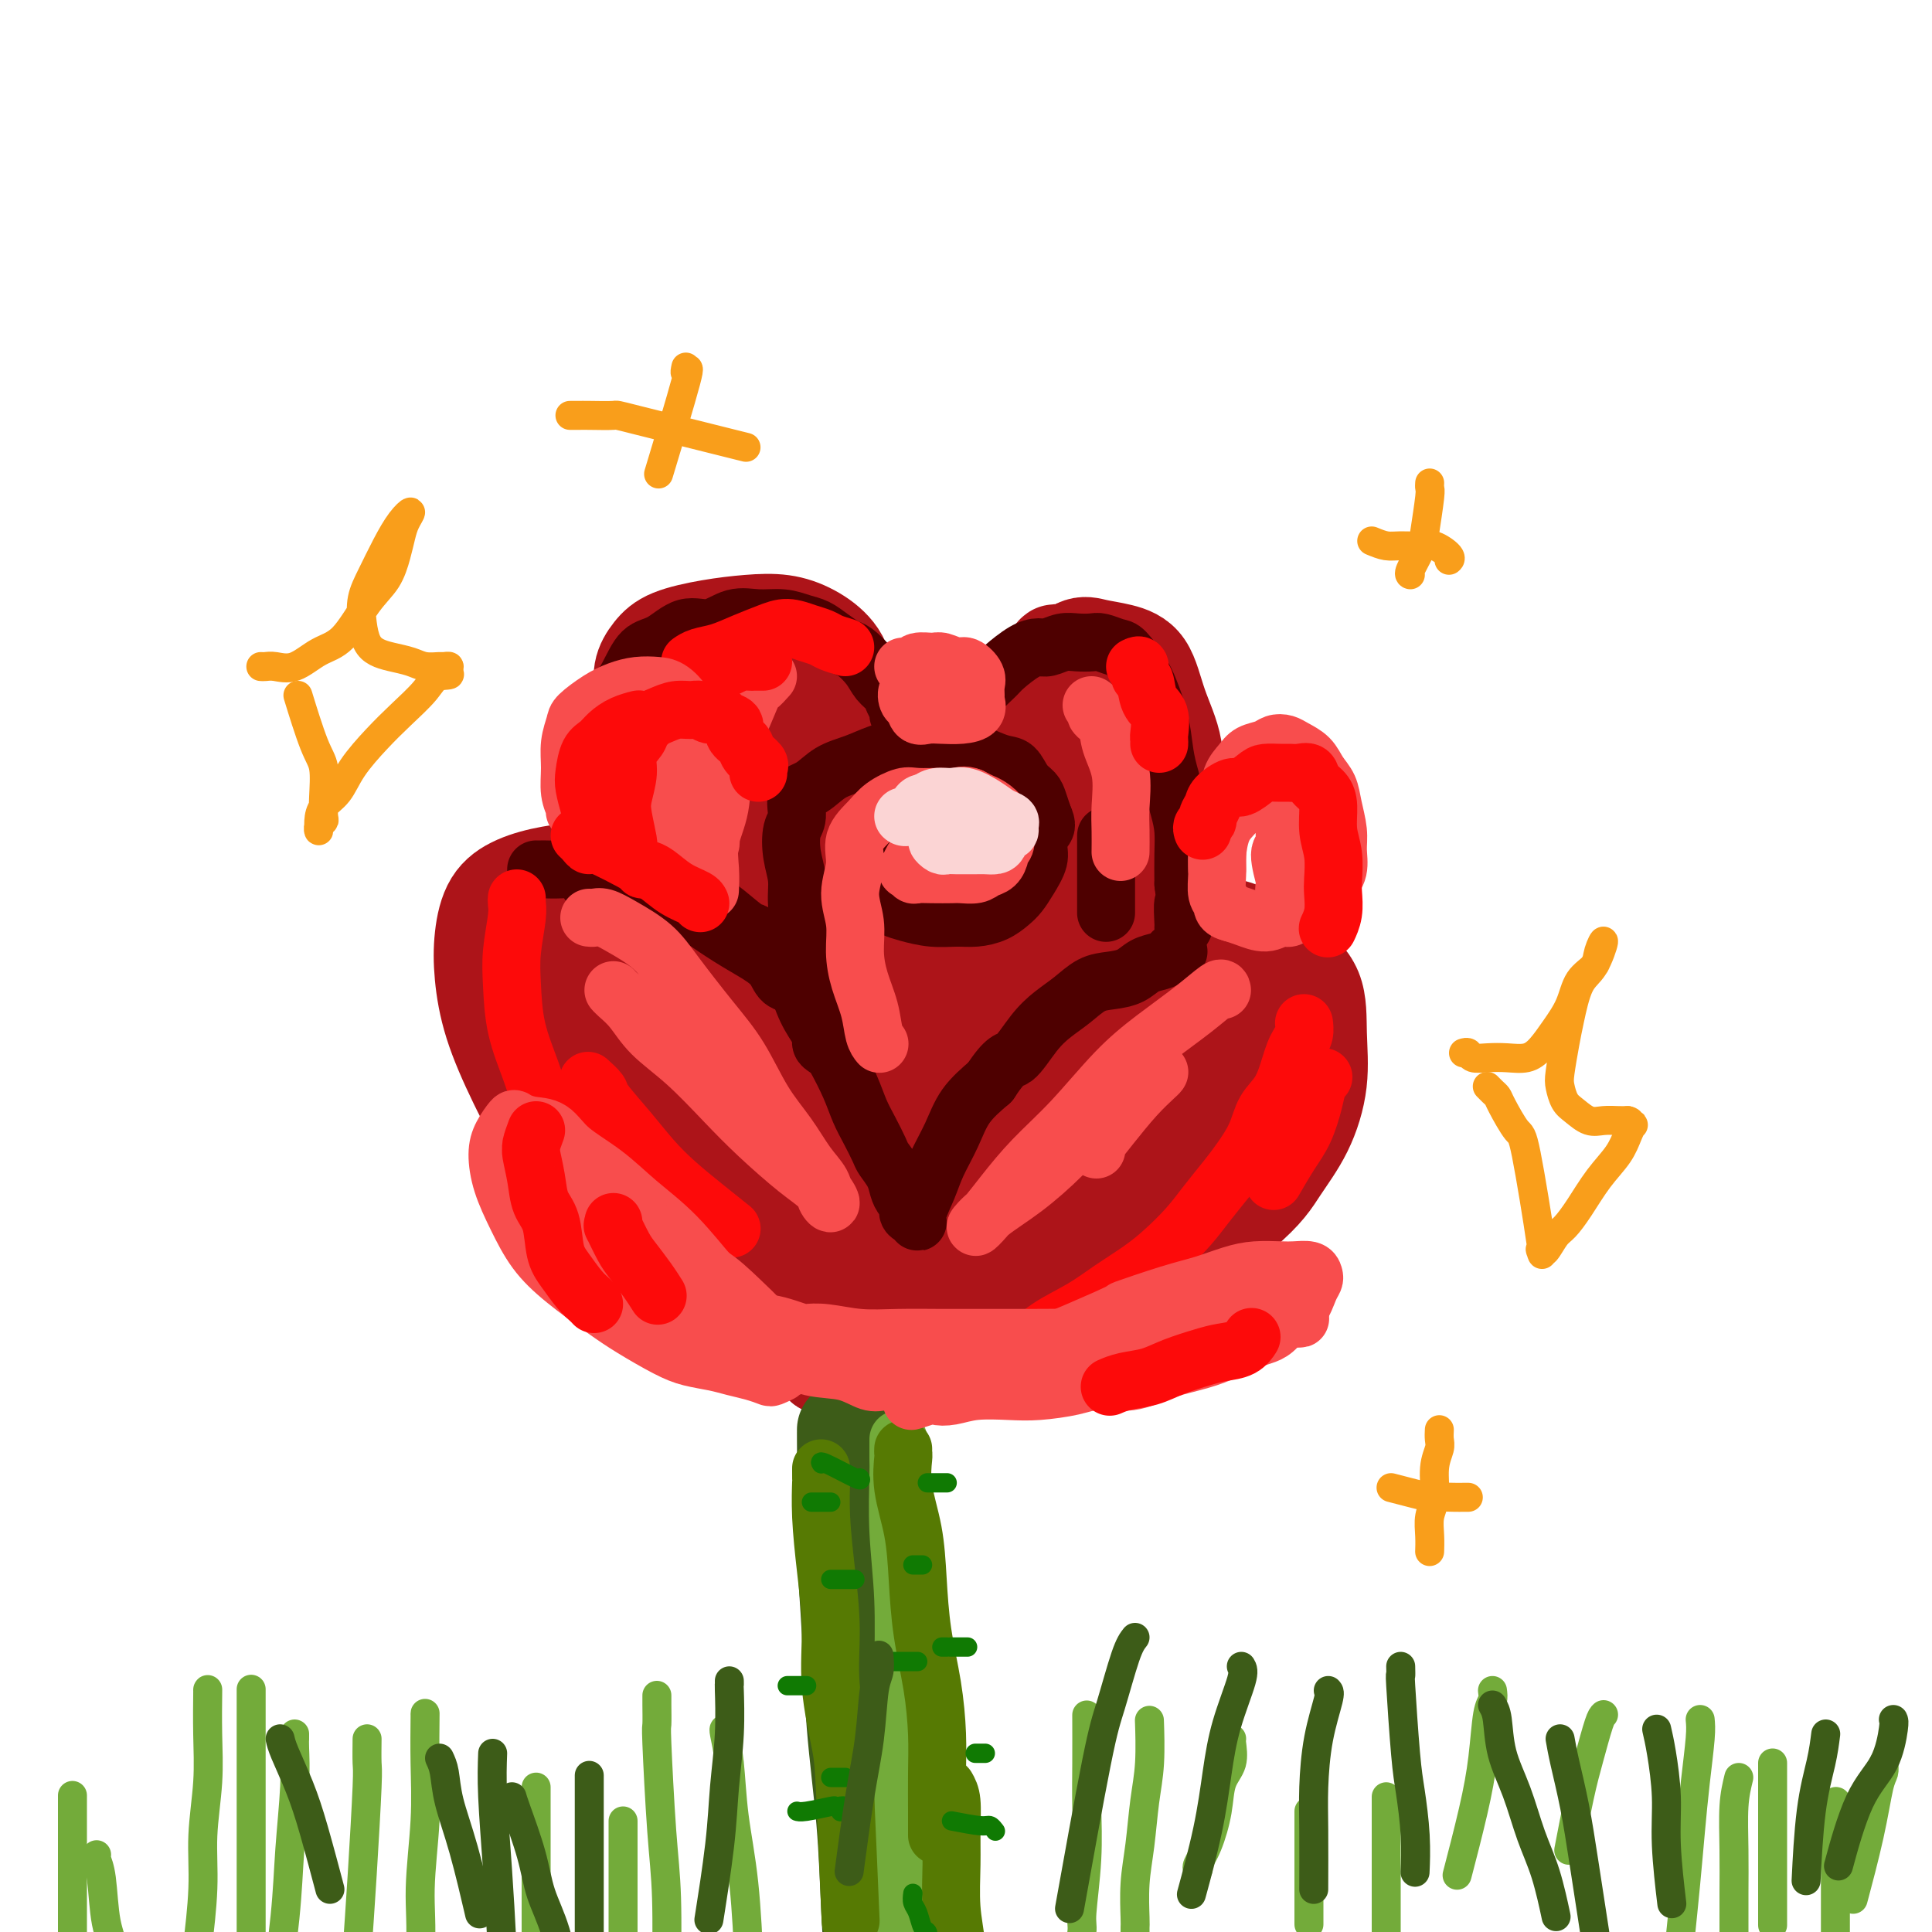 <svg viewBox='0 0 400 400' version='1.1' xmlns='http://www.w3.org/2000/svg' xmlns:xlink='http://www.w3.org/1999/xlink'><g fill='none' stroke='#AD1419' stroke-width='20' stroke-linecap='round' stroke-linejoin='round'><path d='M163,274c-0.386,-0.516 -0.771,-1.032 -1,-1c-0.229,0.032 -0.301,0.613 -2,0c-1.699,-0.613 -5.026,-2.420 -8,-4c-2.974,-1.580 -5.596,-2.935 -9,-5c-3.404,-2.065 -7.591,-4.842 -11,-8c-3.409,-3.158 -6.041,-6.698 -9,-10c-2.959,-3.302 -6.244,-6.365 -9,-10c-2.756,-3.635 -4.983,-7.840 -7,-12c-2.017,-4.160 -3.823,-8.273 -5,-12c-1.177,-3.727 -1.724,-7.068 -2,-10c-0.276,-2.932 -0.280,-5.454 0,-8c0.280,-2.546 0.844,-5.116 2,-7c1.156,-1.884 2.903,-3.082 5,-4c2.097,-0.918 4.543,-1.557 7,-2c2.457,-0.443 4.924,-0.689 8,0c3.076,0.689 6.762,2.312 10,4c3.238,1.688 6.029,3.442 9,6c2.971,2.558 6.123,5.921 9,9c2.877,3.079 5.480,5.875 8,9c2.520,3.125 4.956,6.580 7,10c2.044,3.420 3.696,6.805 5,10c1.304,3.195 2.261,6.201 3,9c0.739,2.799 1.262,5.391 2,8c0.738,2.609 1.693,5.235 2,7c0.307,1.765 -0.033,2.667 0,4c0.033,1.333 0.438,3.095 0,4c-0.438,0.905 -1.719,0.952 -3,1'/><path d='M174,262c-1.280,0.195 -2.980,0.183 -5,0c-2.020,-0.183 -4.361,-0.537 -7,-1c-2.639,-0.463 -5.576,-1.037 -8,-2c-2.424,-0.963 -4.335,-2.316 -7,-4c-2.665,-1.684 -6.082,-3.698 -9,-6c-2.918,-2.302 -5.335,-4.891 -8,-8c-2.665,-3.109 -5.578,-6.736 -8,-10c-2.422,-3.264 -4.352,-6.164 -6,-9c-1.648,-2.836 -3.014,-5.608 -4,-8c-0.986,-2.392 -1.594,-4.405 -2,-6c-0.406,-1.595 -0.611,-2.774 0,-4c0.611,-1.226 2.039,-2.501 4,-3c1.961,-0.499 4.457,-0.224 6,-1c1.543,-0.776 2.134,-2.604 8,1c5.866,3.604 17.006,12.641 22,17c4.994,4.359 3.842,4.042 5,6c1.158,1.958 4.626,6.192 7,10c2.374,3.808 3.655,7.190 5,10c1.345,2.810 2.754,5.047 4,7c1.246,1.953 2.331,3.621 3,5c0.669,1.379 0.924,2.468 1,3c0.076,0.532 -0.026,0.505 -1,0c-0.974,-0.505 -2.821,-1.490 -5,-3c-2.179,-1.510 -4.691,-3.545 -7,-6c-2.309,-2.455 -4.417,-5.332 -7,-8c-2.583,-2.668 -5.642,-5.129 -8,-8c-2.358,-2.871 -4.013,-6.151 -6,-9c-1.987,-2.849 -4.304,-5.267 -6,-8c-1.696,-2.733 -2.770,-5.781 -4,-8c-1.230,-2.219 -2.615,-3.610 -4,-5'/><path d='M127,204c-3.124,-5.557 -0.934,-4.448 0,-4c0.934,0.448 0.611,0.237 1,0c0.389,-0.237 1.490,-0.499 3,0c1.510,0.499 3.430,1.760 6,4c2.570,2.240 5.792,5.458 8,8c2.208,2.542 3.403,4.406 7,10c3.597,5.594 9.596,14.917 13,21c3.404,6.083 4.213,8.925 5,11c0.787,2.075 1.553,3.384 2,4c0.447,0.616 0.575,0.538 0,0c-0.575,-0.538 -1.854,-1.538 -3,-2c-1.146,-0.462 -2.161,-0.386 -4,-2c-1.839,-1.614 -4.504,-4.918 -6,-8c-1.496,-3.082 -1.825,-5.942 -2,-8c-0.175,-2.058 -0.196,-3.315 0,-4c0.196,-0.685 0.610,-0.797 2,-1c1.390,-0.203 3.757,-0.495 6,0c2.243,0.495 4.362,1.777 7,3c2.638,1.223 5.796,2.386 8,4c2.204,1.614 3.455,3.677 5,6c1.545,2.323 3.385,4.906 5,7c1.615,2.094 3.005,3.700 4,5c0.995,1.300 1.593,2.295 2,3c0.407,0.705 0.621,1.118 1,1c0.379,-0.118 0.922,-0.769 1,-3c0.078,-2.231 -0.309,-6.041 0,-10c0.309,-3.959 1.314,-8.066 2,-12c0.686,-3.934 1.053,-7.695 2,-11c0.947,-3.305 2.473,-6.152 4,-9'/><path d='M206,217c2.582,-8.079 4.038,-6.277 6,-7c1.962,-0.723 4.429,-3.973 7,-6c2.571,-2.027 5.244,-2.833 8,-4c2.756,-1.167 5.595,-2.697 8,-4c2.405,-1.303 4.378,-2.381 7,-3c2.622,-0.619 5.894,-0.781 8,-1c2.106,-0.219 3.047,-0.495 5,0c1.953,0.495 4.917,1.762 7,3c2.083,1.238 3.283,2.446 5,4c1.717,1.554 3.951,3.453 5,6c1.049,2.547 0.914,5.743 1,9c0.086,3.257 0.395,6.576 0,10c-0.395,3.424 -1.494,6.954 -3,10c-1.506,3.046 -3.420,5.609 -5,8c-1.580,2.391 -2.825,4.610 -8,9c-5.175,4.390 -14.279,10.952 -19,14c-4.721,3.048 -5.059,2.584 -6,3c-0.941,0.416 -2.484,1.713 -5,3c-2.516,1.287 -6.004,2.565 -9,4c-2.996,1.435 -5.501,3.025 -8,4c-2.499,0.975 -4.993,1.333 -7,2c-2.007,0.667 -3.525,1.643 -6,2c-2.475,0.357 -5.905,0.096 -9,0c-3.095,-0.096 -5.854,-0.026 -8,0c-2.146,0.026 -3.678,0.010 -5,0c-1.322,-0.010 -2.433,-0.013 -3,0c-0.567,0.013 -0.591,0.042 -1,0c-0.409,-0.042 -1.202,-0.156 -1,-2c0.202,-1.844 1.401,-5.420 4,-10c2.599,-4.580 6.600,-10.166 11,-15c4.400,-4.834 9.200,-8.917 14,-13'/><path d='M199,243c6.283,-5.947 9.489,-6.816 13,-9c3.511,-2.184 7.325,-5.683 11,-8c3.675,-2.317 7.211,-3.450 11,-5c3.789,-1.550 7.832,-3.515 11,-5c3.168,-1.485 5.462,-2.491 8,-4c2.538,-1.509 5.321,-3.522 7,-5c1.679,-1.478 2.254,-2.420 3,-3c0.746,-0.580 1.662,-0.797 2,-1c0.338,-0.203 0.099,-0.392 0,0c-0.099,0.392 -0.058,1.366 0,2c0.058,0.634 0.132,0.928 0,3c-0.132,2.072 -0.470,5.923 -2,10c-1.530,4.077 -4.254,8.380 -6,12c-1.746,3.620 -2.516,6.556 -9,12c-6.484,5.444 -18.683,13.395 -24,17c-5.317,3.605 -3.751,2.864 -4,3c-0.249,0.136 -2.312,1.148 -4,2c-1.688,0.852 -3.002,1.544 -4,2c-0.998,0.456 -1.681,0.677 -2,1c-0.319,0.323 -0.276,0.748 0,-1c0.276,-1.748 0.783,-5.669 2,-10c1.217,-4.331 3.142,-9.072 6,-14c2.858,-4.928 6.647,-10.042 10,-14c3.353,-3.958 6.270,-6.761 9,-9c2.730,-2.239 5.273,-3.915 7,-5c1.727,-1.085 2.640,-1.578 4,-2c1.360,-0.422 3.169,-0.773 4,-1c0.831,-0.227 0.685,-0.330 1,0c0.315,0.330 1.090,1.094 1,3c-0.090,1.906 -1.045,4.953 -2,8'/><path d='M252,222c-1.523,3.881 -5.330,8.083 -9,12c-3.670,3.917 -7.203,7.549 -11,11c-3.797,3.451 -7.856,6.722 -12,10c-4.144,3.278 -8.371,6.564 -12,9c-3.629,2.436 -6.660,4.022 -9,5c-2.340,0.978 -3.990,1.346 -5,2c-1.010,0.654 -1.380,1.592 -2,2c-0.620,0.408 -1.490,0.286 -2,0c-0.510,-0.286 -0.660,-0.735 -1,-3c-0.340,-2.265 -0.872,-6.346 0,-11c0.872,-4.654 3.146,-9.883 6,-15c2.854,-5.117 6.287,-10.123 10,-14c3.713,-3.877 7.704,-6.624 11,-9c3.296,-2.376 5.896,-4.382 11,-7c5.104,-2.618 12.713,-5.848 16,-7c3.287,-1.152 2.253,-0.225 2,0c-0.253,0.225 0.275,-0.254 0,0c-0.275,0.254 -1.353,1.239 -2,2c-0.647,0.761 -0.863,1.299 -2,3c-1.137,1.701 -3.194,4.565 -6,8c-2.806,3.435 -6.360,7.442 -9,11c-2.640,3.558 -4.367,6.668 -6,9c-1.633,2.332 -3.171,3.888 -4,5c-0.829,1.112 -0.950,1.781 -1,2c-0.050,0.219 -0.029,-0.013 0,0c0.029,0.013 0.066,0.271 0,0c-0.066,-0.271 -0.234,-1.073 1,-3c1.234,-1.927 3.871,-4.980 6,-8c2.129,-3.020 3.751,-6.006 5,-8c1.249,-1.994 2.124,-2.997 3,-4'/><path d='M230,224c2.344,-3.295 1.205,-1.031 0,0c-1.205,1.031 -2.476,0.830 -5,2c-2.524,1.170 -6.300,3.711 -10,6c-3.700,2.289 -7.325,4.326 -10,6c-2.675,1.674 -4.399,2.987 -6,4c-1.601,1.013 -3.080,1.728 -4,2c-0.920,0.272 -1.283,0.103 -2,0c-0.717,-0.103 -1.790,-0.140 -3,0c-1.210,0.140 -2.559,0.458 -4,0c-1.441,-0.458 -2.974,-1.693 -5,-3c-2.026,-1.307 -4.546,-2.688 -6,-4c-1.454,-1.312 -1.843,-2.557 -4,-7c-2.157,-4.443 -6.082,-12.083 -8,-16c-1.918,-3.917 -1.831,-4.109 -2,-5c-0.169,-0.891 -0.596,-2.479 -1,-5c-0.404,-2.521 -0.785,-5.974 -1,-9c-0.215,-3.026 -0.262,-5.625 0,-8c0.262,-2.375 0.834,-4.525 2,-7c1.166,-2.475 2.925,-5.275 5,-8c2.075,-2.725 4.467,-5.373 7,-7c2.533,-1.627 5.209,-2.232 8,-3c2.791,-0.768 5.699,-1.701 8,-2c2.301,-0.299 3.996,0.034 6,0c2.004,-0.034 4.316,-0.435 6,0c1.684,0.435 2.738,1.705 4,3c1.262,1.295 2.730,2.615 4,5c1.270,2.385 2.342,5.834 3,9c0.658,3.166 0.902,6.047 1,9c0.098,2.953 0.049,5.976 0,9'/><path d='M213,195c0.655,5.534 0.292,5.871 0,8c-0.292,2.129 -0.514,6.052 -1,9c-0.486,2.948 -1.238,4.923 -2,7c-0.762,2.077 -1.535,4.258 -3,6c-1.465,1.742 -3.622,3.045 -5,4c-1.378,0.955 -1.976,1.563 -3,2c-1.024,0.437 -2.472,0.702 -4,1c-1.528,0.298 -3.134,0.630 -5,0c-1.866,-0.630 -3.990,-2.220 -6,-4c-2.010,-1.780 -3.906,-3.750 -6,-7c-2.094,-3.250 -4.385,-7.782 -6,-12c-1.615,-4.218 -2.554,-8.123 -3,-12c-0.446,-3.877 -0.399,-7.725 -1,-10c-0.601,-2.275 -1.851,-2.977 0,-6c1.851,-3.023 6.802,-8.368 9,-11c2.198,-2.632 1.643,-2.553 3,-3c1.357,-0.447 4.626,-1.422 7,-2c2.374,-0.578 3.851,-0.761 5,0c1.149,0.761 1.969,2.464 3,5c1.031,2.536 2.273,5.906 3,10c0.727,4.094 0.938,8.914 1,13c0.062,4.086 -0.026,7.438 0,11c0.026,3.562 0.168,7.335 0,10c-0.168,2.665 -0.644,4.222 -1,5c-0.356,0.778 -0.593,0.779 -1,1c-0.407,0.221 -0.985,0.664 -2,0c-1.015,-0.664 -2.468,-2.436 -4,-5c-1.532,-2.564 -3.143,-5.921 -4,-10c-0.857,-4.079 -0.959,-8.880 -1,-13c-0.041,-4.120 -0.020,-7.560 0,-11'/><path d='M186,181c0.074,-4.923 0.759,-5.231 1,-6c0.241,-0.769 0.039,-1.998 0,-3c-0.039,-1.002 0.086,-1.778 0,-2c-0.086,-0.222 -0.383,0.109 0,0c0.383,-0.109 1.448,-0.657 2,-1c0.552,-0.343 0.593,-0.481 1,0c0.407,0.481 1.182,1.581 2,4c0.818,2.419 1.681,6.158 2,10c0.319,3.842 0.094,7.786 0,11c-0.094,3.214 -0.056,5.699 0,8c0.056,2.301 0.130,4.419 0,6c-0.130,1.581 -0.463,2.625 -1,3c-0.537,0.375 -1.278,0.081 -2,1c-0.722,0.919 -1.424,3.050 -4,0c-2.576,-3.050 -7.026,-11.280 -9,-15c-1.974,-3.720 -1.471,-2.930 -1,-5c0.471,-2.070 0.912,-6.999 1,-10c0.088,-3.001 -0.176,-4.074 0,-5c0.176,-0.926 0.792,-1.707 1,-2c0.208,-0.293 0.009,-0.100 0,0c-0.009,0.100 0.171,0.107 0,0c-0.171,-0.107 -0.692,-0.328 -1,0c-0.308,0.328 -0.403,1.205 -1,3c-0.597,1.795 -1.696,4.508 -3,7c-1.304,2.492 -2.812,4.763 -4,6c-1.188,1.237 -2.056,1.439 -3,2c-0.944,0.561 -1.964,1.480 -3,2c-1.036,0.520 -2.087,0.640 -4,0c-1.913,-0.640 -4.690,-2.040 -7,-4c-2.310,-1.960 -4.155,-4.480 -6,-7'/><path d='M147,184c-1.781,-2.466 -3.233,-5.131 -5,-8c-1.767,-2.869 -3.848,-5.943 -5,-9c-1.152,-3.057 -1.375,-6.096 -2,-9c-0.625,-2.904 -1.651,-5.674 -2,-8c-0.349,-2.326 -0.021,-4.209 0,-6c0.021,-1.791 -0.265,-3.488 0,-5c0.265,-1.512 1.080,-2.837 2,-4c0.920,-1.163 1.946,-2.163 4,-3c2.054,-0.837 5.137,-1.510 8,-2c2.863,-0.490 5.505,-0.798 8,-1c2.495,-0.202 4.844,-0.298 7,0c2.156,0.298 4.119,0.991 6,2c1.881,1.009 3.681,2.335 5,4c1.319,1.665 2.157,3.667 3,10c0.843,6.333 1.690,16.995 2,22c0.310,5.005 0.083,4.353 0,5c-0.083,0.647 -0.022,2.593 0,5c0.022,2.407 0.006,5.275 0,7c-0.006,1.725 -0.001,2.308 0,3c0.001,0.692 -0.002,1.494 -1,2c-0.998,0.506 -2.992,0.716 -5,0c-2.008,-0.716 -4.030,-2.359 -7,-5c-2.970,-2.641 -6.887,-6.280 -10,-10c-3.113,-3.720 -5.422,-7.521 -7,-11c-1.578,-3.479 -2.427,-6.634 -3,-9c-0.573,-2.366 -0.871,-3.942 -1,-5c-0.129,-1.058 -0.090,-1.598 0,-2c0.090,-0.402 0.230,-0.664 1,-1c0.770,-0.336 2.169,-0.744 4,-1c1.831,-0.256 4.095,-0.359 6,1c1.905,1.359 3.453,4.179 5,7'/><path d='M160,153c1.347,2.730 2.215,6.056 3,9c0.785,2.944 1.487,5.505 2,8c0.513,2.495 0.836,4.924 1,6c0.164,1.076 0.170,0.800 0,1c-0.170,0.200 -0.515,0.875 -2,0c-1.485,-0.875 -4.111,-3.301 -6,-6c-1.889,-2.699 -3.040,-5.672 -4,-9c-0.960,-3.328 -1.729,-7.010 -2,-10c-0.271,-2.990 -0.045,-5.286 0,-7c0.045,-1.714 -0.091,-2.845 0,-4c0.091,-1.155 0.408,-2.335 1,-3c0.592,-0.665 1.460,-0.814 3,-1c1.540,-0.186 3.752,-0.407 5,-1c1.248,-0.593 1.531,-1.557 4,0c2.469,1.557 7.125,5.635 9,8c1.875,2.365 0.970,3.018 1,4c0.030,0.982 0.994,2.294 2,5c1.006,2.706 2.053,6.808 3,10c0.947,3.192 1.792,5.475 3,8c1.208,2.525 2.778,5.292 4,8c1.222,2.708 2.097,5.357 3,7c0.903,1.643 1.836,2.279 2,3c0.164,0.721 -0.439,1.525 0,1c0.439,-0.525 1.922,-2.381 3,-5c1.078,-2.619 1.753,-6.001 3,-10c1.247,-3.999 3.067,-8.615 5,-13c1.933,-4.385 3.981,-8.539 6,-12c2.019,-3.461 4.010,-6.231 6,-9'/><path d='M215,141c4.270,-8.440 3.444,-5.538 4,-5c0.556,0.538 2.493,-1.286 4,-2c1.507,-0.714 2.583,-0.316 4,0c1.417,0.316 3.174,0.550 5,1c1.826,0.450 3.719,1.117 5,3c1.281,1.883 1.949,4.982 3,8c1.051,3.018 2.486,5.954 3,9c0.514,3.046 0.106,6.203 0,9c-0.106,2.797 0.088,5.234 0,8c-0.088,2.766 -0.459,5.861 -1,9c-0.541,3.139 -1.253,6.323 -2,9c-0.747,2.677 -1.528,4.849 -3,7c-1.472,2.151 -3.634,4.282 -5,6c-1.366,1.718 -1.935,3.023 -4,4c-2.065,0.977 -5.626,1.627 -7,2c-1.374,0.373 -0.562,0.471 -1,0c-0.438,-0.471 -2.126,-1.511 -3,-4c-0.874,-2.489 -0.935,-6.428 -1,-11c-0.065,-4.572 -0.133,-9.779 1,-15c1.133,-5.221 3.466,-10.458 5,-15c1.534,-4.542 2.267,-8.389 3,-11c0.733,-2.611 1.465,-3.985 2,-5c0.535,-1.015 0.874,-1.669 1,-2c0.126,-0.331 0.038,-0.337 0,0c-0.038,0.337 -0.028,1.019 0,2c0.028,0.981 0.074,2.263 0,5c-0.074,2.737 -0.267,6.930 -1,10c-0.733,3.070 -2.005,5.019 -3,7c-0.995,1.981 -1.713,3.995 -2,5c-0.287,1.005 -0.144,1.003 0,1'/><path d='M222,176c-0.784,2.224 -0.243,1.285 0,0c0.243,-1.285 0.188,-2.916 0,-4c-0.188,-1.084 -0.508,-1.621 0,-5c0.508,-3.379 1.845,-9.602 3,-14c1.155,-4.398 2.129,-6.972 3,-9c0.871,-2.028 1.640,-3.509 2,-4c0.360,-0.491 0.313,0.010 0,0c-0.313,-0.010 -0.891,-0.530 0,1c0.891,1.530 3.251,5.109 5,10c1.749,4.891 2.886,11.095 4,17c1.114,5.905 2.206,11.511 3,15c0.794,3.489 1.291,4.863 2,8c0.709,3.137 1.631,8.039 2,10c0.369,1.961 0.184,0.980 0,0'/></g>
<g fill='none' stroke='#3D5C18' stroke-width='20' stroke-linecap='round' stroke-linejoin='round'><path d='M175,296c0.002,0.536 0.004,1.071 0,1c-0.004,-0.071 -0.013,-0.749 0,1c0.013,1.749 0.049,5.926 0,10c-0.049,4.074 -0.182,8.046 0,13c0.182,4.954 0.678,10.889 1,17c0.322,6.111 0.468,12.397 1,19c0.532,6.603 1.449,13.522 2,20c0.551,6.478 0.736,12.514 1,18c0.264,5.486 0.607,10.420 1,15c0.393,4.580 0.837,8.805 1,13c0.163,4.195 0.044,8.362 0,12c-0.044,3.638 -0.012,6.749 0,10c0.012,3.251 0.003,6.643 0,8c-0.003,1.357 -0.002,0.678 0,0'/></g>
<g fill='none' stroke='#AD1419' stroke-width='20' stroke-linecap='round' stroke-linejoin='round'><path d='M152,259c0.040,0.343 0.081,0.685 0,1c-0.081,0.315 -0.283,0.601 0,1c0.283,0.399 1.052,0.909 2,2c0.948,1.091 2.076,2.762 3,4c0.924,1.238 1.646,2.044 3,3c1.354,0.956 3.341,2.061 5,3c1.659,0.939 2.992,1.711 4,2c1.008,0.289 1.693,0.094 3,0c1.307,-0.094 3.237,-0.087 5,0c1.763,0.087 3.359,0.253 5,0c1.641,-0.253 3.327,-0.924 5,-2c1.673,-1.076 3.333,-2.558 5,-4c1.667,-1.442 3.341,-2.845 5,-4c1.659,-1.155 3.302,-2.062 5,-4c1.698,-1.938 3.452,-4.908 5,-7c1.548,-2.092 2.891,-3.308 4,-5c1.109,-1.692 1.983,-3.862 3,-6c1.017,-2.138 2.177,-4.243 3,-6c0.823,-1.757 1.307,-3.165 2,-5c0.693,-1.835 1.593,-4.098 2,-6c0.407,-1.902 0.319,-3.444 1,-5c0.681,-1.556 2.130,-3.125 3,-5c0.870,-1.875 1.161,-4.056 2,-6c0.839,-1.944 2.225,-3.651 3,-5c0.775,-1.349 0.940,-2.341 1,-4c0.060,-1.659 0.016,-3.985 0,-6c-0.016,-2.015 -0.005,-3.719 0,-5c0.005,-1.281 0.002,-2.141 0,-3'/><path d='M231,187c-0.102,-3.599 -0.856,-3.595 -1,-4c-0.144,-0.405 0.322,-1.219 0,-2c-0.322,-0.781 -1.432,-1.530 -2,-2c-0.568,-0.470 -0.596,-0.662 -1,-1c-0.404,-0.338 -1.186,-0.822 -2,-1c-0.814,-0.178 -1.661,-0.051 -2,0c-0.339,0.051 -0.169,0.025 0,0'/></g>
<g fill='none' stroke='#4E0000' stroke-width='12' stroke-linecap='round' stroke-linejoin='round'><path d='M122,183c0.326,-0.013 0.653,-0.026 1,0c0.347,0.026 0.716,0.092 2,0c1.284,-0.092 3.483,-0.341 5,0c1.517,0.341 2.351,1.274 4,2c1.649,0.726 4.112,1.247 6,2c1.888,0.753 3.201,1.739 5,3c1.799,1.261 4.085,2.796 6,4c1.915,1.204 3.459,2.077 5,3c1.541,0.923 3.078,1.898 4,3c0.922,1.102 1.230,2.333 2,3c0.770,0.667 2.002,0.769 3,1c0.998,0.231 1.761,0.589 2,1c0.239,0.411 -0.048,0.874 0,1c0.048,0.126 0.431,-0.085 0,-1c-0.431,-0.915 -1.674,-2.533 -2,-3c-0.326,-0.467 0.266,0.216 -1,-1c-1.266,-1.216 -4.389,-4.331 -6,-6c-1.611,-1.669 -1.710,-1.891 -2,-2c-0.290,-0.109 -0.770,-0.106 -2,-1c-1.230,-0.894 -3.208,-2.684 -5,-4c-1.792,-1.316 -3.396,-2.158 -5,-3'/><path d='M144,185c-4.394,-3.658 -3.879,-2.305 -5,-2c-1.121,0.305 -3.878,-0.440 -6,-1c-2.122,-0.560 -3.609,-0.935 -5,-1c-1.391,-0.065 -2.687,0.179 -4,0c-1.313,-0.179 -2.643,-0.780 -4,-1c-1.357,-0.220 -2.742,-0.059 -4,0c-1.258,0.059 -2.389,0.016 -3,0c-0.611,-0.016 -0.703,-0.004 -1,0c-0.297,0.004 -0.799,0.001 -1,0c-0.201,-0.001 -0.100,-0.001 0,0'/><path d='M163,202c0.351,0.429 0.701,0.857 1,1c0.299,0.143 0.545,0.000 1,1c0.455,1.000 1.119,3.141 2,5c0.881,1.859 1.979,3.434 3,5c1.021,1.566 1.965,3.123 3,5c1.035,1.877 2.160,4.074 3,6c0.840,1.926 1.395,3.583 2,5c0.605,1.417 1.261,2.596 2,4c0.739,1.404 1.560,3.035 2,4c0.440,0.965 0.500,1.266 1,2c0.500,0.734 1.440,1.902 2,3c0.560,1.098 0.741,2.125 1,3c0.259,0.875 0.595,1.598 1,2c0.405,0.402 0.877,0.482 1,1c0.123,0.518 -0.105,1.472 0,2c0.105,0.528 0.541,0.628 1,1c0.459,0.372 0.941,1.014 1,1c0.059,-0.014 -0.306,-0.684 0,-2c0.306,-1.316 1.284,-3.278 2,-5c0.716,-1.722 1.171,-3.204 2,-5c0.829,-1.796 2.031,-3.907 3,-6c0.969,-2.093 1.705,-4.170 3,-6c1.295,-1.830 3.147,-3.415 5,-5'/><path d='M205,224c3.416,-5.216 3.957,-4.256 5,-5c1.043,-0.744 2.589,-3.194 4,-5c1.411,-1.806 2.688,-2.969 4,-4c1.312,-1.031 2.658,-1.929 4,-3c1.342,-1.071 2.681,-2.314 4,-3c1.319,-0.686 2.619,-0.813 4,-1c1.381,-0.187 2.842,-0.432 4,-1c1.158,-0.568 2.013,-1.459 3,-2c0.987,-0.541 2.107,-0.733 3,-1c0.893,-0.267 1.559,-0.608 2,-1c0.441,-0.392 0.657,-0.836 1,-1c0.343,-0.164 0.812,-0.047 1,0c0.188,0.047 0.094,0.023 0,0'/><path d='M171,217c-0.447,-0.285 -0.893,-0.570 -1,-1c-0.107,-0.430 0.126,-1.004 0,-2c-0.126,-0.996 -0.612,-2.415 -1,-4c-0.388,-1.585 -0.677,-3.336 -1,-5c-0.323,-1.664 -0.678,-3.241 -1,-5c-0.322,-1.759 -0.609,-3.700 -1,-6c-0.391,-2.300 -0.885,-4.960 -1,-7c-0.115,-2.040 0.149,-3.460 0,-5c-0.149,-1.540 -0.711,-3.198 -1,-5c-0.289,-1.802 -0.305,-3.746 0,-5c0.305,-1.254 0.930,-1.816 1,-3c0.070,-1.184 -0.415,-2.989 0,-4c0.415,-1.011 1.729,-1.227 3,-2c1.271,-0.773 2.499,-2.102 4,-3c1.501,-0.898 3.276,-1.366 5,-2c1.724,-0.634 3.397,-1.436 5,-2c1.603,-0.564 3.136,-0.890 5,-1c1.864,-0.110 4.061,-0.004 6,0c1.939,0.004 3.622,-0.094 5,0c1.378,0.094 2.453,0.382 4,1c1.547,0.618 3.566,1.568 5,2c1.434,0.432 2.282,0.345 3,1c0.718,0.655 1.306,2.052 2,3c0.694,0.948 1.495,1.448 2,2c0.505,0.552 0.716,1.158 1,2c0.284,0.842 0.642,1.921 1,3'/><path d='M216,169c0.996,2.079 0.485,2.276 0,3c-0.485,0.724 -0.944,1.976 -1,3c-0.056,1.024 0.292,1.822 0,3c-0.292,1.178 -1.225,2.736 -2,4c-0.775,1.264 -1.392,2.233 -2,3c-0.608,0.767 -1.207,1.331 -2,2c-0.793,0.669 -1.780,1.444 -3,2c-1.220,0.556 -2.672,0.892 -4,1c-1.328,0.108 -2.533,-0.014 -4,0c-1.467,0.014 -3.196,0.163 -5,0c-1.804,-0.163 -3.682,-0.639 -5,-1c-1.318,-0.361 -2.075,-0.606 -3,-1c-0.925,-0.394 -2.019,-0.935 -3,-1c-0.981,-0.065 -1.850,0.348 -2,0c-0.150,-0.348 0.419,-1.456 0,-2c-0.419,-0.544 -1.825,-0.524 0,-2c1.825,-1.476 6.881,-4.448 10,-6c3.119,-1.552 4.300,-1.684 5,-2c0.700,-0.316 0.919,-0.816 1,-1c0.081,-0.184 0.023,-0.053 0,0c-0.023,0.053 -0.012,0.026 0,0'/><path d='M229,173c0.000,0.270 0.000,0.541 0,1c0.000,0.459 -0.000,1.107 0,2c0.000,0.893 0.000,2.033 0,3c0.000,0.967 0.000,1.762 0,3c0.000,1.238 -0.000,2.919 0,4c0.000,1.081 0.000,1.560 0,2c0.000,0.440 0.000,0.840 0,1c0.000,0.160 0.000,0.080 0,0'/><path d='M197,156c0.444,-0.318 0.887,-0.636 1,-1c0.113,-0.364 -0.106,-0.773 0,-1c0.106,-0.227 0.537,-0.272 1,-1c0.463,-0.728 0.957,-2.138 1,-3c0.043,-0.862 -0.366,-1.174 0,-2c0.366,-0.826 1.508,-2.165 2,-3c0.492,-0.835 0.334,-1.166 1,-2c0.666,-0.834 2.155,-2.170 3,-3c0.845,-0.830 1.044,-1.154 2,-2c0.956,-0.846 2.667,-2.213 4,-3c1.333,-0.787 2.286,-0.995 3,-1c0.714,-0.005 1.187,0.194 2,0c0.813,-0.194 1.965,-0.780 3,-1c1.035,-0.220 1.953,-0.072 3,0c1.047,0.072 2.224,0.070 3,0c0.776,-0.070 1.152,-0.208 2,0c0.848,0.208 2.167,0.763 3,1c0.833,0.237 1.179,0.156 2,1c0.821,0.844 2.117,2.614 3,4c0.883,1.386 1.353,2.390 2,4c0.647,1.610 1.469,3.826 2,6c0.531,2.174 0.769,4.306 1,6c0.231,1.694 0.454,2.951 1,5c0.546,2.049 1.414,4.889 2,7c0.586,2.111 0.888,3.491 1,5c0.112,1.509 0.032,3.145 0,5c-0.032,1.855 -0.016,3.927 0,6'/><path d='M245,183c0.774,5.939 0.207,3.788 0,4c-0.207,0.212 -0.056,2.788 0,4c0.056,1.212 0.016,1.061 0,1c-0.016,-0.061 -0.008,-0.030 0,0'/><path d='M186,148c0.096,-0.245 0.193,-0.491 0,-1c-0.193,-0.509 -0.674,-1.282 -1,-2c-0.326,-0.718 -0.495,-1.382 -1,-2c-0.505,-0.618 -1.346,-1.191 -2,-2c-0.654,-0.809 -1.123,-1.856 -2,-3c-0.877,-1.144 -2.163,-2.386 -3,-3c-0.837,-0.614 -1.227,-0.599 -2,-1c-0.773,-0.401 -1.931,-1.217 -3,-2c-1.069,-0.783 -2.049,-1.533 -3,-2c-0.951,-0.467 -1.874,-0.653 -3,-1c-1.126,-0.347 -2.456,-0.856 -4,-1c-1.544,-0.144 -3.301,0.077 -5,0c-1.699,-0.077 -3.340,-0.452 -5,0c-1.660,0.452 -3.340,1.729 -5,2c-1.660,0.271 -3.302,-0.466 -5,0c-1.698,0.466 -3.454,2.135 -5,3c-1.546,0.865 -2.884,0.924 -4,2c-1.116,1.076 -2.012,3.167 -3,5c-0.988,1.833 -2.069,3.408 -3,5c-0.931,1.592 -1.714,3.201 -2,5c-0.286,1.799 -0.077,3.789 0,6c0.077,2.211 0.021,4.644 0,7c-0.021,2.356 -0.006,4.634 0,6c0.006,1.366 0.002,1.819 0,2c-0.002,0.181 -0.001,0.091 0,0'/></g>
<g fill='none' stroke='#73AB3A' stroke-width='12' stroke-linecap='round' stroke-linejoin='round'><path d='M186,298c0.002,0.138 0.004,0.276 0,1c-0.004,0.724 -0.015,2.033 0,3c0.015,0.967 0.057,1.591 0,4c-0.057,2.409 -0.211,6.601 0,11c0.211,4.399 0.789,9.004 1,14c0.211,4.996 0.057,10.384 0,16c-0.057,5.616 -0.015,11.461 0,17c0.015,5.539 0.004,10.774 0,15c-0.004,4.226 -0.001,7.445 0,11c0.001,3.555 0.000,7.448 0,10c-0.000,2.552 -0.000,3.764 0,5c0.000,1.236 0.000,2.496 0,3c-0.000,0.504 -0.000,0.252 0,0'/></g>
<g fill='none' stroke='#F84D4D' stroke-width='12' stroke-linecap='round' stroke-linejoin='round'><path d='M122,190c0.276,0.037 0.553,0.074 1,0c0.447,-0.074 1.066,-0.258 2,0c0.934,0.258 2.185,0.960 4,2c1.815,1.040 4.196,2.419 6,4c1.804,1.581 3.031,3.366 5,6c1.969,2.634 4.680,6.119 7,9c2.320,2.881 4.250,5.159 6,8c1.750,2.841 3.319,6.245 5,9c1.681,2.755 3.475,4.860 5,7c1.525,2.140 2.783,4.316 4,6c1.217,1.684 2.395,2.876 3,4c0.605,1.124 0.639,2.179 1,3c0.361,0.821 1.051,1.409 1,1c-0.051,-0.409 -0.843,-1.816 -2,-3c-1.157,-1.184 -2.679,-2.146 -5,-4c-2.321,-1.854 -5.439,-4.600 -8,-7c-2.561,-2.400 -4.563,-4.453 -7,-7c-2.437,-2.547 -5.308,-5.586 -8,-8c-2.692,-2.414 -5.205,-4.202 -7,-6c-1.795,-1.798 -2.873,-3.606 -4,-5c-1.127,-1.394 -2.302,-2.374 -3,-3c-0.698,-0.626 -0.919,-0.899 -1,-1c-0.081,-0.101 -0.023,-0.029 0,0c0.023,0.029 0.012,0.014 0,0'/><path d='M253,205c-0.050,-0.310 -0.100,-0.620 -1,0c-0.900,0.620 -2.651,2.169 -5,4c-2.349,1.831 -5.296,3.945 -8,6c-2.704,2.055 -5.164,4.052 -8,7c-2.836,2.948 -6.047,6.848 -9,10c-2.953,3.152 -5.647,5.555 -8,8c-2.353,2.445 -4.366,4.933 -6,7c-1.634,2.067 -2.890,3.714 -4,5c-1.110,1.286 -2.074,2.211 -2,2c0.074,-0.211 1.186,-1.556 3,-3c1.814,-1.444 4.328,-2.986 7,-5c2.672,-2.014 5.500,-4.501 8,-7c2.500,-2.499 4.670,-5.010 7,-7c2.330,-1.990 4.820,-3.460 7,-5c2.180,-1.540 4.052,-3.149 5,-4c0.948,-0.851 0.974,-0.945 1,-1c0.026,-0.055 0.052,-0.071 0,0c-0.052,0.071 -0.182,0.229 -1,1c-0.818,0.771 -2.324,2.154 -4,4c-1.676,1.846 -3.521,4.155 -5,6c-1.479,1.845 -2.590,3.228 -3,4c-0.410,0.772 -0.117,0.935 0,1c0.117,0.065 0.059,0.033 0,0'/><path d='M202,175c0.041,-0.001 0.082,-0.002 0,0c-0.082,0.002 -0.288,0.008 -1,0c-0.712,-0.008 -1.931,-0.029 -3,0c-1.069,0.029 -1.989,0.107 -3,0c-1.011,-0.107 -2.114,-0.397 -3,0c-0.886,0.397 -1.555,1.483 -2,2c-0.445,0.517 -0.668,0.464 -1,1c-0.332,0.536 -0.775,1.660 -1,2c-0.225,0.340 -0.232,-0.105 0,0c0.232,0.105 0.704,0.760 1,1c0.296,0.240 0.415,0.065 1,0c0.585,-0.065 1.637,-0.021 3,0c1.363,0.021 3.037,0.018 4,0c0.963,-0.018 1.215,-0.050 2,0c0.785,0.050 2.104,0.182 3,0c0.896,-0.182 1.368,-0.678 2,-1c0.632,-0.322 1.424,-0.470 2,-1c0.576,-0.530 0.935,-1.440 1,-2c0.065,-0.560 -0.163,-0.769 0,-1c0.163,-0.231 0.717,-0.485 1,-1c0.283,-0.515 0.294,-1.290 0,-2c-0.294,-0.710 -0.894,-1.356 -1,-2c-0.106,-0.644 0.281,-1.286 0,-2c-0.281,-0.714 -1.229,-1.500 -2,-2c-0.771,-0.500 -1.363,-0.714 -2,-1c-0.637,-0.286 -1.318,-0.643 -2,-1'/><path d='M201,165c-1.498,-0.617 -2.242,-0.160 -3,0c-0.758,0.160 -1.528,0.023 -3,0c-1.472,-0.023 -3.646,0.068 -5,0c-1.354,-0.068 -1.889,-0.295 -3,0c-1.111,0.295 -2.800,1.112 -4,2c-1.200,0.888 -1.911,1.846 -3,3c-1.089,1.154 -2.555,2.506 -3,4c-0.445,1.494 0.131,3.132 0,5c-0.131,1.868 -0.971,3.965 -1,6c-0.029,2.035 0.751,4.008 1,6c0.249,1.992 -0.035,4.001 0,6c0.035,1.999 0.388,3.986 1,6c0.612,2.014 1.484,4.055 2,6c0.516,1.945 0.677,3.793 1,5c0.323,1.207 0.806,1.773 1,2c0.194,0.227 0.097,0.113 0,0'/><path d='M226,146c0.480,0.347 0.959,0.694 1,1c0.041,0.306 -0.357,0.570 0,1c0.357,0.430 1.469,1.026 2,2c0.531,0.974 0.482,2.325 1,4c0.518,1.675 1.603,3.675 2,6c0.397,2.325 0.106,4.974 0,7c-0.106,2.026 -0.029,3.430 0,5c0.029,1.570 0.008,3.306 0,4c-0.008,0.694 -0.004,0.347 0,0'/><path d='M159,140c-0.800,0.896 -1.599,1.791 -2,2c-0.401,0.209 -0.402,-0.270 -1,1c-0.598,1.270 -1.792,4.289 -3,7c-1.208,2.711 -2.429,5.116 -3,8c-0.571,2.884 -0.493,6.248 -1,9c-0.507,2.752 -1.600,4.892 -2,7c-0.400,2.108 -0.108,4.183 0,6c0.108,1.817 0.031,3.376 0,4c-0.031,0.624 -0.015,0.312 0,0'/></g>
<g fill='none' stroke='#FD0A0A' stroke-width='12' stroke-linecap='round' stroke-linejoin='round'><path d='M158,137c-0.448,-0.000 -0.897,-0.001 -1,0c-0.103,0.001 0.139,0.003 0,0c-0.139,-0.003 -0.659,-0.013 -1,0c-0.341,0.013 -0.503,0.047 -1,0c-0.497,-0.047 -1.330,-0.176 -2,0c-0.670,0.176 -1.175,0.658 -2,1c-0.825,0.342 -1.968,0.544 -3,1c-1.032,0.456 -1.954,1.167 -3,2c-1.046,0.833 -2.218,1.789 -3,3c-0.782,1.211 -1.175,2.678 -2,4c-0.825,1.322 -2.081,2.501 -3,4c-0.919,1.499 -1.500,3.319 -2,5c-0.500,1.681 -0.919,3.224 -1,5c-0.081,1.776 0.174,3.786 0,5c-0.174,1.214 -0.779,1.634 -1,3c-0.221,1.366 -0.058,3.678 0,5c0.058,1.322 0.013,1.652 0,2c-0.013,0.348 0.007,0.712 0,1c-0.007,0.288 -0.040,0.501 0,1c0.040,0.499 0.154,1.286 0,1c-0.154,-0.286 -0.577,-1.643 -1,-3'/><path d='M132,177c-0.403,2.616 0.088,-0.844 0,-3c-0.088,-2.156 -0.756,-3.009 -1,-4c-0.244,-0.991 -0.065,-2.121 0,-4c0.065,-1.879 0.018,-4.506 0,-6c-0.018,-1.494 -0.005,-1.855 0,-2c0.005,-0.145 0.003,-0.072 0,0'/><path d='M175,134c-1.106,-0.330 -2.213,-0.661 -3,-1c-0.787,-0.339 -1.255,-0.688 -2,-1c-0.745,-0.312 -1.766,-0.588 -3,-1c-1.234,-0.412 -2.680,-0.959 -4,-1c-1.320,-0.041 -2.515,0.423 -4,1c-1.485,0.577 -3.260,1.265 -5,2c-1.740,0.735 -3.446,1.517 -5,2c-1.554,0.483 -2.957,0.669 -4,1c-1.043,0.331 -1.727,0.809 -2,1c-0.273,0.191 -0.137,0.096 0,0'/><path d='M107,186c-0.030,0.254 -0.059,0.507 0,1c0.059,0.493 0.207,1.224 0,3c-0.207,1.776 -0.770,4.597 -1,7c-0.230,2.403 -0.128,4.387 0,7c0.128,2.613 0.283,5.856 1,9c0.717,3.144 1.997,6.191 3,9c1.003,2.809 1.730,5.381 3,8c1.270,2.619 3.084,5.286 5,8c1.916,2.714 3.935,5.476 6,8c2.065,2.524 4.175,4.809 6,7c1.825,2.191 3.365,4.286 5,6c1.635,1.714 3.366,3.047 5,4c1.634,0.953 3.171,1.526 4,2c0.829,0.474 0.951,0.850 1,1c0.049,0.150 0.024,0.075 0,0'/><path d='M122,224c-0.228,-0.204 -0.456,-0.408 0,0c0.456,0.408 1.597,1.427 2,2c0.403,0.573 0.069,0.701 1,2c0.931,1.299 3.126,3.771 5,6c1.874,2.229 3.428,4.216 5,6c1.572,1.784 3.164,3.365 5,5c1.836,1.635 3.917,3.325 6,5c2.083,1.675 4.166,3.336 5,4c0.834,0.664 0.417,0.332 0,0'/><path d='M195,286c1.588,-0.684 3.175,-1.368 5,-2c1.825,-0.632 3.886,-1.211 6,-2c2.114,-0.789 4.280,-1.789 6,-3c1.720,-1.211 2.994,-2.633 5,-4c2.006,-1.367 4.746,-2.679 7,-4c2.254,-1.321 4.023,-2.652 6,-4c1.977,-1.348 4.160,-2.713 6,-4c1.840,-1.287 3.335,-2.496 5,-4c1.665,-1.504 3.500,-3.304 5,-5c1.500,-1.696 2.666,-3.290 4,-5c1.334,-1.710 2.836,-3.537 4,-5c1.164,-1.463 1.989,-2.562 3,-4c1.011,-1.438 2.207,-3.214 3,-5c0.793,-1.786 1.182,-3.581 2,-5c0.818,-1.419 2.065,-2.463 3,-4c0.935,-1.537 1.557,-3.568 2,-5c0.443,-1.432 0.707,-2.265 1,-3c0.293,-0.735 0.615,-1.372 1,-2c0.385,-0.628 0.835,-1.246 1,-2c0.165,-0.754 0.047,-1.644 0,-2c-0.047,-0.356 -0.024,-0.178 0,0'/><path d='M274,223c-0.352,0.122 -0.704,0.244 -1,1c-0.296,0.756 -0.535,2.147 -1,4c-0.465,1.853 -1.156,4.167 -2,6c-0.844,1.833 -1.843,3.186 -3,5c-1.157,1.814 -2.474,4.090 -3,5c-0.526,0.910 -0.263,0.455 0,0'/><path d='M235,138c0.449,-0.224 0.898,-0.449 1,0c0.102,0.449 -0.145,1.571 0,2c0.145,0.429 0.680,0.167 1,1c0.320,0.833 0.426,2.763 1,4c0.574,1.237 1.618,1.782 2,3c0.382,1.218 0.102,3.110 0,4c-0.102,0.890 -0.028,0.778 0,1c0.028,0.222 0.008,0.778 0,1c-0.008,0.222 -0.004,0.111 0,0'/></g>
<g fill='none' stroke='#FBD4D4' stroke-width='12' stroke-linecap='round' stroke-linejoin='round'><path d='M195,174c0.139,0.030 0.278,0.061 0,0c-0.278,-0.061 -0.972,-0.212 -1,0c-0.028,0.212 0.611,0.789 1,1c0.389,0.211 0.527,0.056 1,0c0.473,-0.056 1.282,-0.015 2,0c0.718,0.015 1.344,0.002 2,0c0.656,-0.002 1.341,0.006 2,0c0.659,-0.006 1.291,-0.025 2,0c0.709,0.025 1.496,0.095 2,0c0.504,-0.095 0.725,-0.354 1,-1c0.275,-0.646 0.604,-1.678 1,-2c0.396,-0.322 0.858,0.066 1,0c0.142,-0.066 -0.038,-0.586 0,-1c0.038,-0.414 0.292,-0.724 0,-1c-0.292,-0.276 -1.132,-0.520 -2,-1c-0.868,-0.480 -1.766,-1.198 -3,-2c-1.234,-0.802 -2.805,-1.689 -4,-2c-1.195,-0.311 -2.014,-0.045 -3,0c-0.986,0.045 -2.139,-0.130 -3,0c-0.861,0.130 -1.431,0.565 -2,1'/><path d='M192,166c-1.585,0.260 -1.549,0.410 -2,1c-0.451,0.590 -1.391,1.620 -2,2c-0.609,0.380 -0.888,0.108 -1,0c-0.112,-0.108 -0.056,-0.054 0,0'/></g>
<g fill='none' stroke='#567A03' stroke-width='12' stroke-linecap='round' stroke-linejoin='round'><path d='M187,300c-0.014,0.435 -0.029,0.870 0,1c0.029,0.130 0.101,-0.045 0,1c-0.101,1.045 -0.374,3.311 0,6c0.374,2.689 1.396,5.802 2,9c0.604,3.198 0.789,6.480 1,10c0.211,3.520 0.449,7.277 1,11c0.551,3.723 1.416,7.410 2,11c0.584,3.590 0.889,7.081 1,10c0.111,2.919 0.030,5.266 0,8c-0.030,2.734 -0.008,5.857 0,8c0.008,2.143 0.002,3.308 0,4c-0.002,0.692 -0.001,0.912 0,1c0.001,0.088 0.000,0.044 0,0'/><path d='M170,304c-0.006,0.876 -0.011,1.752 0,2c0.011,0.248 0.040,-0.131 0,1c-0.040,1.131 -0.147,3.772 0,7c0.147,3.228 0.550,7.044 1,11c0.450,3.956 0.947,8.052 1,12c0.053,3.948 -0.339,7.749 0,12c0.339,4.251 1.411,8.954 2,12c0.589,3.046 0.697,4.435 1,11c0.303,6.565 0.801,18.304 1,23c0.199,4.696 0.100,2.348 0,0'/><path d='M196,370c0.425,0.742 0.850,1.483 1,3c0.150,1.517 0.026,3.809 0,6c-0.026,2.191 0.046,4.280 0,7c-0.046,2.720 -0.208,6.071 0,9c0.208,2.929 0.788,5.434 1,8c0.212,2.566 0.057,5.191 0,8c-0.057,2.809 -0.016,5.803 0,7c0.016,1.197 0.008,0.599 0,0'/></g>
<g fill='none' stroke='#107A03' stroke-width='4' stroke-linecap='round' stroke-linejoin='round'><path d='M189,324c0.452,0.000 0.905,0.000 1,0c0.095,0.000 -0.167,0.000 0,0c0.167,0.000 0.762,0.000 1,0c0.238,0.000 0.119,0.000 0,0'/><path d='M163,349c0.332,0.000 0.663,0.000 1,0c0.337,0.000 0.678,0.000 1,0c0.322,-0.000 0.625,0.000 1,0c0.375,0.000 0.821,0.000 1,0c0.179,-0.000 0.089,0.000 0,0'/><path d='M195,341c0.285,0.000 0.570,0.000 1,0c0.430,0.000 1.005,0.000 1,0c-0.005,0.000 -0.589,0.000 0,0c0.589,0.000 2.351,0.000 3,0c0.649,0.000 0.185,0.000 0,0c-0.185,0.000 -0.093,0.000 0,0'/><path d='M172,368c0.339,0.000 0.679,0.000 1,0c0.321,0.000 0.625,0.000 1,0c0.375,0.000 0.821,0.000 1,0c0.179,0.000 0.089,0.000 0,0'/><path d='M202,363c-0.083,0.000 -0.167,0.000 0,0c0.167,0.000 0.583,0.000 1,0c0.417,-0.000 0.833,-0.000 1,0c0.167,0.000 0.083,0.000 0,0'/><path d='M197,377c2.339,0.452 4.679,0.905 6,1c1.321,0.095 1.625,-0.167 2,0c0.375,0.167 0.821,0.762 1,1c0.179,0.238 0.089,0.119 0,0'/><path d='M172,311c-0.332,0.000 -0.663,0.000 -1,0c-0.337,0.000 -0.679,0.000 -1,0c-0.321,0.000 -0.622,0.000 -1,0c-0.378,0.000 -0.832,0.000 -1,0c-0.168,0.000 -0.048,0.000 0,0c0.048,0.000 0.024,0.000 0,0'/><path d='M192,307c0.724,0.000 1.448,0.000 2,0c0.552,0.000 0.932,0.000 1,0c0.068,0.000 -0.178,0.000 0,0c0.178,0.000 0.779,0.000 1,0c0.221,-0.000 0.063,0.000 0,0c-0.063,0.000 -0.032,0.000 0,0'/><path d='M178,306c0.226,0.340 0.453,0.679 -1,0c-1.453,-0.679 -4.585,-2.378 -6,-3c-1.415,-0.622 -1.112,-0.167 -1,0c0.112,0.167 0.032,0.048 0,0c-0.032,-0.048 -0.016,-0.024 0,0'/><path d='M177,327c-1.577,0.000 -3.155,0.000 -4,0c-0.845,0.000 -0.958,0.000 -1,0c-0.042,0.000 -0.012,0.000 0,0c0.012,0.000 0.006,0.000 0,0'/><path d='M190,344c-0.219,0.000 -0.437,0.000 -1,0c-0.563,0.000 -1.470,0.000 -2,0c-0.530,0.000 -0.681,0.000 -1,0c-0.319,0.000 -0.805,0.000 -1,0c-0.195,-0.000 -0.097,0.000 0,0'/><path d='M175,374c0.113,0.030 0.226,0.061 0,0c-0.226,-0.061 -0.793,-0.212 -1,0c-0.207,0.212 -0.056,0.788 0,1c0.056,0.212 0.016,0.061 0,0c-0.016,-0.061 -0.008,-0.030 0,0'/><path d='M189,392c-0.091,0.704 -0.182,1.408 0,2c0.182,0.592 0.637,1.073 1,2c0.363,0.927 0.633,2.300 1,3c0.367,0.700 0.829,0.727 1,1c0.171,0.273 0.049,0.792 0,1c-0.049,0.208 -0.024,0.104 0,0'/><path d='M175,374c-0.868,0.030 -1.735,0.061 -2,0c-0.265,-0.061 0.073,-0.212 -1,0c-1.073,0.212 -3.558,0.788 -5,1c-1.442,0.212 -1.841,0.061 -2,0c-0.159,-0.061 -0.080,-0.030 0,0'/></g>
<g fill='none' stroke='#F84D4D' stroke-width='12' stroke-linecap='round' stroke-linejoin='round'><path d='M151,269c-0.327,0.332 -0.655,0.663 -1,0c-0.345,-0.663 -0.708,-2.322 -1,-3c-0.292,-0.678 -0.515,-0.375 -2,-2c-1.485,-1.625 -4.234,-5.178 -7,-8c-2.766,-2.822 -5.548,-4.913 -8,-7c-2.452,-2.087 -4.573,-4.170 -7,-6c-2.427,-1.830 -5.160,-3.407 -7,-5c-1.840,-1.593 -2.787,-3.203 -4,-4c-1.213,-0.797 -2.693,-0.781 -4,-1c-1.307,-0.219 -2.440,-0.672 -3,-1c-0.560,-0.328 -0.548,-0.530 -1,0c-0.452,0.530 -1.368,1.792 -2,3c-0.632,1.208 -0.981,2.362 -1,4c-0.019,1.638 0.290,3.761 1,6c0.710,2.239 1.821,4.594 3,7c1.179,2.406 2.426,4.865 4,7c1.574,2.135 3.476,3.948 6,6c2.524,2.052 5.669,4.342 8,6c2.331,1.658 3.848,2.682 6,4c2.152,1.318 4.939,2.930 7,4c2.061,1.070 3.397,1.597 5,2c1.603,0.403 3.475,0.683 5,1c1.525,0.317 2.703,0.670 4,1c1.297,0.330 2.712,0.636 4,1c1.288,0.364 2.450,0.785 3,1c0.550,0.215 0.488,0.222 1,0c0.512,-0.222 1.599,-0.675 2,-1c0.401,-0.325 0.114,-0.521 0,-1c-0.114,-0.479 -0.057,-1.239 0,-2'/><path d='M162,281c0.359,-1.117 -0.243,-1.910 -1,-3c-0.757,-1.090 -1.669,-2.478 -3,-4c-1.331,-1.522 -3.082,-3.179 -5,-5c-1.918,-1.821 -4.004,-3.805 -6,-5c-1.996,-1.195 -3.901,-1.602 -6,-3c-2.099,-1.398 -4.391,-3.787 -7,-5c-2.609,-1.213 -5.536,-1.251 -8,-2c-2.464,-0.749 -4.464,-2.208 -6,-3c-1.536,-0.792 -2.606,-0.919 -3,-1c-0.394,-0.081 -0.111,-0.118 0,0c0.111,0.118 0.051,0.392 1,1c0.949,0.608 2.909,1.549 5,3c2.091,1.451 4.315,3.410 7,5c2.685,1.590 5.831,2.809 8,4c2.169,1.191 3.363,2.354 7,5c3.637,2.646 9.719,6.774 12,8c2.281,1.226 0.762,-0.450 0,-1c-0.762,-0.550 -0.766,0.026 -1,0c-0.234,-0.026 -0.697,-0.656 -1,-1c-0.303,-0.344 -0.445,-0.403 -3,-3c-2.555,-2.597 -7.522,-7.732 -10,-10c-2.478,-2.268 -2.465,-1.670 -3,-2c-0.535,-0.330 -1.616,-1.587 -3,-3c-1.384,-1.413 -3.070,-2.981 -4,-4c-0.930,-1.019 -1.105,-1.490 -2,-2c-0.895,-0.510 -2.510,-1.060 -3,-1c-0.490,0.060 0.146,0.732 1,2c0.854,1.268 1.927,3.134 3,5'/><path d='M131,256c1.234,1.919 2.320,3.216 4,5c1.680,1.784 3.955,4.054 6,6c2.045,1.946 3.858,3.567 6,5c2.142,1.433 4.611,2.679 7,4c2.389,1.321 4.698,2.718 7,4c2.302,1.282 4.599,2.449 7,3c2.401,0.551 4.908,0.488 7,1c2.092,0.512 3.771,1.601 5,2c1.229,0.399 2.010,0.109 3,0c0.990,-0.109 2.191,-0.038 3,0c0.809,0.038 1.227,0.044 2,0c0.773,-0.044 1.899,-0.139 3,0c1.101,0.139 2.175,0.513 4,0c1.825,-0.513 4.402,-1.913 5,-2c0.598,-0.087 -0.782,1.137 5,-1c5.782,-2.137 18.727,-7.637 24,-10c5.273,-2.363 2.874,-1.590 4,-2c1.126,-0.410 5.779,-2.005 9,-3c3.221,-0.995 5.011,-1.391 7,-2c1.989,-0.609 4.175,-1.432 6,-2c1.825,-0.568 3.287,-0.881 5,-1c1.713,-0.119 3.675,-0.043 5,0c1.325,0.043 2.013,0.054 3,0c0.987,-0.054 2.274,-0.174 3,0c0.726,0.174 0.891,0.640 1,1c0.109,0.360 0.163,0.612 0,1c-0.163,0.388 -0.544,0.912 -1,2c-0.456,1.088 -0.987,2.739 -2,4c-1.013,1.261 -2.506,2.130 -4,3'/><path d='M265,274c-1.708,2.225 -2.978,2.289 -5,3c-2.022,0.711 -4.796,2.071 -7,3c-2.204,0.929 -3.840,1.429 -6,2c-2.160,0.571 -4.846,1.214 -7,2c-2.154,0.786 -3.777,1.713 -6,2c-2.223,0.287 -5.045,-0.068 -7,0c-1.955,0.068 -3.044,0.558 -5,1c-1.956,0.442 -4.781,0.837 -7,1c-2.219,0.163 -3.834,0.094 -6,0c-2.166,-0.094 -4.884,-0.211 -7,0c-2.116,0.211 -3.631,0.751 -5,1c-1.369,0.249 -2.591,0.205 -3,0c-0.409,-0.205 -0.003,-0.573 -2,0c-1.997,0.573 -6.396,2.088 0,0c6.396,-2.088 23.589,-7.778 31,-10c7.411,-2.222 5.041,-0.977 7,-1c1.959,-0.023 8.247,-1.312 11,-2c2.753,-0.688 1.970,-0.773 4,-1c2.030,-0.227 6.872,-0.597 10,-1c3.128,-0.403 4.540,-0.840 6,-1c1.460,-0.160 2.967,-0.043 4,0c1.033,0.043 1.593,0.012 2,0c0.407,-0.012 0.660,-0.004 1,0c0.340,0.004 0.769,0.004 1,0c0.231,-0.004 0.266,-0.012 0,0c-0.266,0.012 -0.834,0.044 -1,0c-0.166,-0.044 0.071,-0.166 -1,0c-1.071,0.166 -3.449,0.619 -6,1c-2.551,0.381 -5.276,0.691 -8,1'/><path d='M253,275c-3.897,0.475 -6.140,0.663 -9,1c-2.860,0.337 -6.337,0.822 -10,1c-3.663,0.178 -7.513,0.047 -11,0c-3.487,-0.047 -6.611,-0.012 -10,0c-3.389,0.012 -7.042,-0.001 -10,0c-2.958,0.001 -5.220,0.014 -8,0c-2.780,-0.014 -6.077,-0.056 -9,0c-2.923,0.056 -5.471,0.208 -8,0c-2.529,-0.208 -5.039,-0.777 -7,-1c-1.961,-0.223 -3.373,-0.099 -4,0c-0.627,0.099 -0.467,0.175 -1,0c-0.533,-0.175 -1.757,-0.600 -3,-1c-1.243,-0.400 -2.504,-0.774 -4,-1c-1.496,-0.226 -3.227,-0.304 -5,-1c-1.773,-0.696 -3.589,-2.010 -4,-2c-0.411,0.010 0.583,1.345 -3,0c-3.583,-1.345 -11.742,-5.368 -15,-7c-3.258,-1.632 -1.615,-0.872 -2,-1c-0.385,-0.128 -2.796,-1.145 -4,-2c-1.204,-0.855 -1.199,-1.549 -2,-2c-0.801,-0.451 -2.408,-0.660 -3,-1c-0.592,-0.340 -0.169,-0.811 0,-1c0.169,-0.189 0.085,-0.094 0,0'/><path d='M119,168c-0.031,-0.482 -0.062,-0.964 0,-1c0.062,-0.036 0.216,0.373 0,0c-0.216,-0.373 -0.804,-1.527 -1,-3c-0.196,-1.473 -0.002,-3.266 0,-5c0.002,-1.734 -0.187,-3.410 0,-5c0.187,-1.590 0.752,-3.095 1,-4c0.248,-0.905 0.181,-1.209 1,-2c0.819,-0.791 2.525,-2.067 4,-3c1.475,-0.933 2.717,-1.522 4,-2c1.283,-0.478 2.605,-0.845 4,-1c1.395,-0.155 2.864,-0.098 4,0c1.136,0.098 1.939,0.237 3,1c1.061,0.763 2.379,2.150 3,4c0.621,1.850 0.545,4.163 1,6c0.455,1.837 1.442,3.198 2,5c0.558,1.802 0.687,4.046 1,6c0.313,1.954 0.811,3.620 1,5c0.189,1.380 0.070,2.475 0,3c-0.070,0.525 -0.089,0.480 0,1c0.089,0.520 0.288,1.605 0,2c-0.288,0.395 -1.062,0.101 -2,0c-0.938,-0.101 -2.039,-0.008 -3,0c-0.961,0.008 -1.783,-0.070 -3,0c-1.217,0.070 -2.828,0.288 -4,0c-1.172,-0.288 -1.906,-1.082 -3,-2c-1.094,-0.918 -2.547,-1.959 -4,-3'/><path d='M128,170c-1.660,-1.353 -2.311,-2.234 -3,-3c-0.689,-0.766 -1.416,-1.417 -2,-2c-0.584,-0.583 -1.024,-1.098 -1,-2c0.024,-0.902 0.513,-2.189 1,-3c0.487,-0.811 0.973,-1.144 2,-2c1.027,-0.856 2.597,-2.234 4,-3c1.403,-0.766 2.640,-0.919 4,-1c1.360,-0.081 2.841,-0.091 4,0c1.159,0.091 1.994,0.283 3,1c1.006,0.717 2.183,1.959 3,3c0.817,1.041 1.274,1.881 2,3c0.726,1.119 1.722,2.516 2,4c0.278,1.484 -0.163,3.053 0,4c0.163,0.947 0.931,1.271 0,2c-0.931,0.729 -3.560,1.863 -5,2c-1.440,0.137 -1.692,-0.722 -2,-1c-0.308,-0.278 -0.673,0.025 -1,0c-0.327,-0.025 -0.617,-0.377 -1,-2c-0.383,-1.623 -0.861,-4.516 -1,-6c-0.139,-1.484 0.060,-1.561 0,-2c-0.060,-0.439 -0.377,-1.242 0,-2c0.377,-0.758 1.450,-1.470 2,-2c0.550,-0.530 0.578,-0.878 1,-1c0.422,-0.122 1.238,-0.017 2,0c0.762,0.017 1.470,-0.056 2,0c0.530,0.056 0.882,0.239 1,1c0.118,0.761 0.001,2.101 0,3c-0.001,0.899 0.115,1.357 0,2c-0.115,0.643 -0.461,1.469 -1,2c-0.539,0.531 -1.269,0.765 -2,1'/><path d='M142,166c-0.917,1.298 -1.708,0.542 -2,0c-0.292,-0.542 -0.083,-0.869 0,-1c0.083,-0.131 0.042,-0.065 0,0'/><path d='M252,180c-0.001,-0.201 -0.002,-0.403 0,-1c0.002,-0.597 0.008,-1.590 0,-2c-0.008,-0.410 -0.028,-0.238 0,-1c0.028,-0.762 0.105,-2.459 0,-4c-0.105,-1.541 -0.391,-2.928 0,-4c0.391,-1.072 1.459,-1.831 2,-3c0.541,-1.169 0.553,-2.748 1,-4c0.447,-1.252 1.327,-2.179 2,-3c0.673,-0.821 1.138,-1.538 2,-2c0.862,-0.462 2.122,-0.669 3,-1c0.878,-0.331 1.376,-0.787 2,-1c0.624,-0.213 1.375,-0.182 2,0c0.625,0.182 1.123,0.515 2,1c0.877,0.485 2.134,1.123 3,2c0.866,0.877 1.342,1.994 2,3c0.658,1.006 1.498,1.900 2,3c0.502,1.100 0.665,2.406 1,4c0.335,1.594 0.841,3.476 1,5c0.159,1.524 -0.030,2.691 0,4c0.030,1.309 0.279,2.761 0,4c-0.279,1.239 -1.085,2.264 -2,3c-0.915,0.736 -1.938,1.183 -3,2c-1.062,0.817 -2.164,2.006 -3,3c-0.836,0.994 -1.406,1.794 -2,2c-0.594,0.206 -1.211,-0.182 -2,0c-0.789,0.182 -1.751,0.934 -3,1c-1.249,0.066 -2.785,-0.552 -4,-1c-1.215,-0.448 -2.107,-0.724 -3,-1'/><path d='M255,189c-2.248,-0.539 -1.868,-1.386 -2,-2c-0.132,-0.614 -0.775,-0.994 -1,-2c-0.225,-1.006 -0.031,-2.639 0,-4c0.031,-1.361 -0.101,-2.449 0,-4c0.101,-1.551 0.434,-3.564 1,-5c0.566,-1.436 1.363,-2.293 2,-3c0.637,-0.707 1.112,-1.262 2,-2c0.888,-0.738 2.189,-1.658 3,-2c0.811,-0.342 1.131,-0.106 2,0c0.869,0.106 2.286,0.083 3,0c0.714,-0.083 0.723,-0.226 1,0c0.277,0.226 0.820,0.819 1,2c0.180,1.181 -0.003,2.948 0,4c0.003,1.052 0.192,1.389 0,4c-0.192,2.611 -0.765,7.497 -1,9c-0.235,1.503 -0.131,-0.378 0,-1c0.131,-0.622 0.288,0.015 0,-1c-0.288,-1.015 -1.020,-3.681 -1,-5c0.020,-1.319 0.793,-1.292 1,-2c0.207,-0.708 -0.152,-2.152 0,-3c0.152,-0.848 0.815,-1.100 1,-2c0.185,-0.900 -0.108,-2.447 0,-3c0.108,-0.553 0.617,-0.111 1,0c0.383,0.111 0.638,-0.108 1,0c0.362,0.108 0.829,0.545 1,1c0.171,0.455 0.046,0.930 0,2c-0.046,1.070 -0.013,2.734 0,4c0.013,1.266 0.007,2.133 0,3'/><path d='M270,177c0.000,1.400 0.000,0.400 0,0c0.000,-0.400 0.000,-0.200 0,0'/><path d='M187,138c0.318,-0.031 0.636,-0.062 1,0c0.364,0.062 0.773,0.217 1,0c0.227,-0.217 0.273,-0.806 1,-1c0.727,-0.194 2.136,0.007 3,0c0.864,-0.007 1.184,-0.220 2,0c0.816,0.220 2.128,0.875 3,1c0.872,0.125 1.305,-0.280 2,0c0.695,0.280 1.652,1.244 2,2c0.348,0.756 0.085,1.302 0,2c-0.085,0.698 0.007,1.546 0,2c-0.007,0.454 -0.113,0.513 0,1c0.113,0.487 0.444,1.400 0,2c-0.444,0.600 -1.663,0.886 -3,1c-1.337,0.114 -2.792,0.057 -4,0c-1.208,-0.057 -2.168,-0.113 -3,0c-0.832,0.113 -1.537,0.397 -2,0c-0.463,-0.397 -0.685,-1.473 -1,-2c-0.315,-0.527 -0.723,-0.505 -1,-1c-0.277,-0.495 -0.424,-1.506 0,-2c0.424,-0.494 1.420,-0.472 2,-1c0.580,-0.528 0.743,-1.605 1,-2c0.257,-0.395 0.608,-0.106 1,0c0.392,0.106 0.826,0.030 1,0c0.174,-0.030 0.087,-0.015 0,0'/></g>
<g fill='none' stroke='#FD0A0A' stroke-width='12' stroke-linecap='round' stroke-linejoin='round'><path d='M111,234c-0.430,1.154 -0.859,2.308 -1,3c-0.141,0.692 0.008,0.924 0,1c-0.008,0.076 -0.171,-0.002 0,1c0.171,1.002 0.678,3.085 1,5c0.322,1.915 0.460,3.661 1,5c0.540,1.339 1.482,2.271 2,4c0.518,1.729 0.612,4.257 1,6c0.388,1.743 1.071,2.702 2,4c0.929,1.298 2.105,2.936 3,4c0.895,1.064 1.510,1.556 2,2c0.490,0.444 0.854,0.841 1,1c0.146,0.159 0.073,0.079 0,0'/><path d='M127,253c0.050,0.527 0.100,1.053 0,1c-0.100,-0.053 -0.349,-0.686 0,0c0.349,0.686 1.295,2.692 2,4c0.705,1.308 1.168,1.918 2,3c0.832,1.082 2.032,2.638 3,4c0.968,1.362 1.705,2.532 2,3c0.295,0.468 0.147,0.234 0,0'/><path d='M230,287c-0.217,0.095 -0.435,0.191 0,0c0.435,-0.191 1.522,-0.667 3,-1c1.478,-0.333 3.348,-0.522 5,-1c1.652,-0.478 3.087,-1.246 5,-2c1.913,-0.754 4.303,-1.495 6,-2c1.697,-0.505 2.702,-0.775 4,-1c1.298,-0.225 2.888,-0.407 4,-1c1.112,-0.593 1.746,-1.598 2,-2c0.254,-0.402 0.127,-0.201 0,0'/><path d='M249,172c-0.121,-0.327 -0.242,-0.653 0,-1c0.242,-0.347 0.845,-0.714 1,-1c0.155,-0.286 -0.140,-0.492 0,-1c0.140,-0.508 0.713,-1.320 1,-2c0.287,-0.680 0.288,-1.230 1,-2c0.712,-0.770 2.134,-1.762 3,-2c0.866,-0.238 1.177,0.276 2,0c0.823,-0.276 2.160,-1.341 3,-2c0.840,-0.659 1.185,-0.910 2,-1c0.815,-0.090 2.101,-0.018 3,0c0.899,0.018 1.410,-0.018 2,0c0.590,0.018 1.258,0.089 2,0c0.742,-0.089 1.557,-0.338 2,0c0.443,0.338 0.515,1.264 1,2c0.485,0.736 1.384,1.282 2,2c0.616,0.718 0.949,1.608 1,3c0.051,1.392 -0.182,3.285 0,5c0.182,1.715 0.777,3.252 1,5c0.223,1.748 0.074,3.708 0,5c-0.074,1.292 -0.072,1.915 0,3c0.072,1.085 0.216,2.630 0,4c-0.216,1.370 -0.790,2.563 -1,3c-0.210,0.437 -0.057,0.118 0,0c0.057,-0.118 0.016,-0.034 0,0c-0.016,0.034 -0.008,0.017 0,0'/><path d='M157,160c-0.057,-0.357 -0.114,-0.714 0,-1c0.114,-0.286 0.400,-0.500 0,-1c-0.400,-0.500 -1.487,-1.285 -2,-2c-0.513,-0.715 -0.451,-1.358 -1,-2c-0.549,-0.642 -1.708,-1.281 -2,-2c-0.292,-0.719 0.284,-1.517 0,-2c-0.284,-0.483 -1.426,-0.651 -2,-1c-0.574,-0.349 -0.579,-0.879 -1,-1c-0.421,-0.121 -1.257,0.167 -2,0c-0.743,-0.167 -1.392,-0.789 -2,-1c-0.608,-0.211 -1.175,-0.012 -2,0c-0.825,0.012 -1.907,-0.163 -3,0c-1.093,0.163 -2.195,0.665 -3,1c-0.805,0.335 -1.311,0.503 -2,1c-0.689,0.497 -1.561,1.322 -2,2c-0.439,0.678 -0.444,1.207 -1,2c-0.556,0.793 -1.662,1.848 -2,3c-0.338,1.152 0.091,2.400 0,4c-0.091,1.600 -0.704,3.553 -1,5c-0.296,1.447 -0.275,2.388 0,4c0.275,1.612 0.806,3.896 1,5c0.194,1.104 0.052,1.028 0,1c-0.052,-0.028 -0.015,-0.008 0,0c0.015,0.008 0.007,0.004 0,0'/><path d='M120,173c0.309,0.279 0.617,0.558 1,1c0.383,0.442 0.839,1.048 1,1c0.161,-0.048 0.026,-0.749 2,0c1.974,0.749 6.056,2.950 8,4c1.944,1.050 1.750,0.951 2,1c0.250,0.049 0.943,0.248 2,1c1.057,0.752 2.479,2.058 4,3c1.521,0.942 3.140,1.521 4,2c0.860,0.479 0.962,0.860 1,1c0.038,0.140 0.011,0.040 0,0c-0.011,-0.040 -0.005,-0.020 0,0'/><path d='M124,172c-0.339,-0.610 -0.677,-1.221 -1,-2c-0.323,-0.779 -0.630,-1.728 -1,-3c-0.370,-1.272 -0.801,-2.869 -1,-4c-0.199,-1.131 -0.164,-1.798 0,-3c0.164,-1.202 0.458,-2.939 1,-4c0.542,-1.061 1.332,-1.447 2,-2c0.668,-0.553 1.212,-1.272 2,-2c0.788,-0.728 1.819,-1.463 3,-2c1.181,-0.537 2.512,-0.876 3,-1c0.488,-0.124 0.131,-0.033 0,0c-0.131,0.033 -0.038,0.010 0,0c0.038,-0.010 0.019,-0.005 0,0'/></g>
<g fill='none' stroke='#73AB3A' stroke-width='6' stroke-linecap='round' stroke-linejoin='round'><path d='M223,407c-0.121,0.205 -0.243,0.410 0,-1c0.243,-1.410 0.850,-4.434 1,-6c0.150,-1.566 -0.156,-1.675 0,-4c0.156,-2.325 0.774,-6.866 1,-11c0.226,-4.134 0.061,-7.861 0,-11c-0.061,-3.139 -0.016,-5.691 0,-9c0.016,-3.309 0.005,-7.374 0,-9c-0.005,-1.626 -0.002,-0.813 0,0'/><path d='M235,400c-0.007,-0.360 -0.013,-0.719 0,-1c0.013,-0.281 0.046,-0.482 0,-2c-0.046,-1.518 -0.170,-4.352 0,-7c0.170,-2.648 0.634,-5.110 1,-8c0.366,-2.890 0.634,-6.208 1,-9c0.366,-2.792 0.829,-5.059 1,-8c0.171,-2.941 0.049,-6.554 0,-8c-0.049,-1.446 -0.024,-0.723 0,0'/><path d='M248,387c0.045,0.037 0.091,0.075 0,0c-0.091,-0.075 -0.318,-0.262 0,-1c0.318,-0.738 1.181,-2.026 2,-4c0.819,-1.974 1.592,-4.634 2,-7c0.408,-2.366 0.449,-4.438 1,-6c0.551,-1.562 1.612,-2.615 2,-4c0.388,-1.385 0.105,-3.104 0,-4c-0.105,-0.896 -0.030,-0.970 0,-1c0.030,-0.030 0.015,-0.015 0,0'/><path d='M271,375c0.000,0.049 0.000,0.097 0,1c0.000,0.903 0.000,2.659 0,4c0.000,1.341 0.000,2.265 0,4c-0.000,1.735 0.000,4.279 0,6c0.000,1.721 0.000,2.617 0,4c0.000,1.383 0.000,3.252 0,4c0.000,0.748 0.000,0.374 0,0'/><path d='M150,358c-0.097,-0.005 -0.194,-0.009 0,1c0.194,1.009 0.679,3.033 1,6c0.321,2.967 0.478,6.878 1,11c0.522,4.122 1.410,8.456 2,14c0.590,5.544 0.883,12.298 1,15c0.117,2.702 0.059,1.351 0,0'/><path d='M136,351c-0.006,0.389 -0.012,0.778 0,2c0.012,1.222 0.042,3.276 0,4c-0.042,0.724 -0.155,0.120 0,4c0.155,3.880 0.578,12.246 1,18c0.422,5.754 0.844,8.895 1,14c0.156,5.105 0.044,12.173 0,15c-0.044,2.827 -0.022,1.414 0,0'/><path d='M129,377c0.000,0.388 0.000,0.775 0,3c0.000,2.225 0.000,6.287 0,10c0.000,3.713 0.000,7.077 0,12c-0.000,4.923 0.000,11.407 0,14c0.000,2.593 0.000,1.297 0,0'/><path d='M111,370c0.000,1.332 0.000,2.663 0,5c0.000,2.337 -0.000,5.678 0,9c0.000,3.322 0.000,6.625 0,11c0.000,4.375 0.000,9.821 0,12c-0.000,2.179 0.000,1.089 0,0'/><path d='M88,355c0.009,-0.327 0.019,-0.653 0,1c-0.019,1.653 -0.065,5.286 0,9c0.065,3.714 0.241,7.509 0,12c-0.241,4.491 -0.900,9.678 -1,14c-0.100,4.322 0.358,7.779 0,13c-0.358,5.221 -1.531,12.206 -2,15c-0.469,2.794 -0.235,1.397 0,0'/><path d='M76,360c-0.022,1.973 -0.045,3.946 0,5c0.045,1.054 0.156,1.190 0,5c-0.156,3.810 -0.581,11.295 -1,18c-0.419,6.705 -0.834,12.630 -1,15c-0.166,2.370 -0.083,1.185 0,0'/><path d='M61,359c0.007,0.355 0.014,0.709 0,1c-0.014,0.291 -0.050,0.518 0,2c0.050,1.482 0.185,4.217 0,8c-0.185,3.783 -0.689,8.612 -1,13c-0.311,4.388 -0.430,8.335 -1,14c-0.570,5.665 -1.591,13.047 -2,16c-0.409,2.953 -0.204,1.476 0,0'/><path d='M52,350c0.000,-0.322 0.000,-0.644 0,1c0.000,1.644 -0.000,5.256 0,9c0.000,3.744 0.000,7.622 0,12c0.000,4.378 -0.000,9.256 0,15c0.000,5.744 0.000,12.356 0,15c-0.000,2.644 0.000,1.322 0,0'/><path d='M43,350c0.009,-0.252 0.017,-0.503 0,1c-0.017,1.503 -0.061,4.762 0,8c0.061,3.238 0.226,6.456 0,10c-0.226,3.544 -0.844,7.414 -1,11c-0.156,3.586 0.150,6.889 0,11c-0.150,4.111 -0.757,9.032 -1,11c-0.243,1.968 -0.121,0.984 0,0'/><path d='M20,384c-0.097,0.204 -0.194,0.408 0,1c0.194,0.592 0.679,1.573 1,4c0.321,2.427 0.478,6.300 1,9c0.522,2.700 1.410,4.227 2,9c0.590,4.773 0.883,12.792 1,16c0.117,3.208 0.059,1.604 0,0'/><path d='M15,372c0.000,-0.337 0.000,-0.673 0,1c0.000,1.673 -0.000,5.356 0,9c0.000,3.644 0.000,7.250 0,12c-0.000,4.750 -0.000,10.643 0,13c0.000,2.357 0.000,1.179 0,0'/><path d='M287,372c0.000,0.266 0.000,0.533 0,1c0.000,0.467 0.000,1.136 0,2c0.000,0.864 0.000,1.925 0,4c0.000,2.075 0.000,5.164 0,8c-0.000,2.836 0.000,5.417 0,9c0.000,3.583 0.000,8.166 0,10c0.000,1.834 0.000,0.917 0,0'/><path d='M309,350c0.093,0.715 0.185,1.430 0,2c-0.185,0.570 -0.649,0.995 -1,3c-0.351,2.005 -0.589,5.589 -1,9c-0.411,3.411 -0.995,6.649 -2,11c-1.005,4.351 -2.430,9.815 -3,12c-0.570,2.185 -0.285,1.093 0,0'/><path d='M332,355c-0.241,0.215 -0.482,0.431 -1,2c-0.518,1.569 -1.314,4.493 -2,7c-0.686,2.507 -1.262,4.598 -2,8c-0.738,3.402 -1.640,8.115 -2,10c-0.360,1.885 -0.180,0.943 0,0'/><path d='M352,356c0.089,0.907 0.178,1.814 0,4c-0.178,2.186 -0.622,5.652 -1,9c-0.378,3.348 -0.689,6.578 -1,10c-0.311,3.422 -0.622,7.037 -1,11c-0.378,3.963 -0.822,8.275 -1,10c-0.178,1.725 -0.089,0.862 0,0'/><path d='M360,368c-0.423,1.734 -0.845,3.468 -1,6c-0.155,2.532 -0.041,5.864 0,9c0.041,3.136 0.011,6.078 0,9c-0.011,2.922 -0.003,5.825 0,9c0.003,3.175 0.001,6.621 0,8c-0.001,1.379 -0.000,0.689 0,0'/><path d='M367,365c0.000,1.519 0.000,3.038 0,5c0.000,1.962 0.000,4.365 0,7c0.000,2.635 0.000,5.500 0,8c0.000,2.500 0.000,4.635 0,7c0.000,2.365 0.000,4.962 0,6c0.000,1.038 0.000,0.519 0,0'/><path d='M377,377c1.268,-1.872 2.536,-3.745 3,-4c0.464,-0.255 0.124,1.106 0,2c-0.124,0.894 -0.033,1.320 0,3c0.033,1.680 0.009,4.615 0,7c-0.009,2.385 -0.002,4.219 0,7c0.002,2.781 0.001,6.509 0,8c-0.001,1.491 -0.000,0.746 0,0'/><path d='M390,365c0.077,0.713 0.153,1.426 0,2c-0.153,0.574 -0.536,1.010 -1,3c-0.464,1.990 -1.010,5.536 -2,10c-0.990,4.464 -2.426,9.847 -3,12c-0.574,2.153 -0.287,1.077 0,0'/></g>
<g fill='none' stroke='#3D5C18' stroke-width='6' stroke-linecap='round' stroke-linejoin='round'><path d='M102,363c-0.091,2.461 -0.182,4.922 0,9c0.182,4.078 0.636,9.774 1,15c0.364,5.226 0.636,9.984 1,17c0.364,7.016 0.818,16.290 1,20c0.182,3.710 0.091,1.855 0,0'/><path d='M122,369c0.000,1.238 0.000,2.476 0,1c0.000,-1.476 0.000,-5.667 0,2c-0.000,7.667 -0.000,27.190 0,35c0.000,7.810 0.000,3.905 0,0'/><path d='M151,348c0.007,0.511 0.014,1.022 0,1c-0.014,-0.022 -0.050,-0.578 0,1c0.050,1.578 0.185,5.290 0,9c-0.185,3.710 -0.689,7.417 -1,11c-0.311,3.583 -0.430,7.042 -1,12c-0.570,4.958 -1.591,11.417 -2,14c-0.409,2.583 -0.204,1.292 0,0'/><path d='M182,343c-0.025,-0.282 -0.051,-0.563 0,0c0.051,0.563 0.178,1.971 0,3c-0.178,1.029 -0.661,1.679 -1,4c-0.339,2.321 -0.534,6.313 -1,10c-0.466,3.687 -1.202,7.070 -2,12c-0.798,4.930 -1.656,11.409 -2,14c-0.344,2.591 -0.172,1.296 0,0'/><path d='M235,339c-0.557,0.707 -1.113,1.413 -2,4c-0.887,2.587 -2.104,7.054 -3,10c-0.896,2.946 -1.472,4.370 -3,12c-1.528,7.630 -4.008,21.466 -5,27c-0.992,5.534 -0.496,2.767 0,0'/><path d='M257,345c0.289,0.480 0.578,0.961 0,3c-0.578,2.039 -2.022,5.638 -3,9c-0.978,3.362 -1.489,6.489 -2,10c-0.511,3.511 -1.022,7.407 -2,12c-0.978,4.593 -2.422,9.884 -3,12c-0.578,2.116 -0.289,1.058 0,0'/><path d='M275,350c0.196,0.193 0.392,0.386 0,2c-0.392,1.614 -1.373,4.648 -2,8c-0.627,3.352 -0.900,7.022 -1,10c-0.100,2.978 -0.027,5.263 0,9c0.027,3.737 0.008,8.925 0,11c-0.008,2.075 -0.004,1.038 0,0'/><path d='M290,345c0.024,0.994 0.049,1.988 0,2c-0.049,0.012 -0.171,-0.959 0,2c0.171,2.959 0.634,9.848 1,14c0.366,4.152 0.634,5.566 1,8c0.366,2.434 0.829,5.886 1,9c0.171,3.114 0.049,5.890 0,7c-0.049,1.110 -0.024,0.555 0,0'/><path d='M309,353c0.381,0.658 0.763,1.315 1,3c0.237,1.685 0.330,4.397 1,7c0.670,2.603 1.917,5.098 3,8c1.083,2.902 2.002,6.211 3,9c0.998,2.789 2.076,5.059 3,8c0.924,2.941 1.692,6.555 2,8c0.308,1.445 0.154,0.723 0,0'/><path d='M323,360c0.241,1.354 0.482,2.708 1,5c0.518,2.292 1.314,5.522 2,9c0.686,3.478 1.262,7.206 2,12c0.738,4.794 1.640,10.656 2,13c0.360,2.344 0.180,1.172 0,0'/><path d='M343,358c0.301,1.309 0.603,2.619 1,5c0.397,2.381 0.890,5.834 1,9c0.110,3.166 -0.163,6.045 0,10c0.163,3.955 0.761,8.987 1,11c0.239,2.013 0.120,1.006 0,0'/><path d='M378,359c-0.226,1.792 -0.452,3.583 -1,6c-0.548,2.417 -1.417,5.458 -2,10c-0.583,4.542 -0.881,10.583 -1,13c-0.119,2.417 -0.060,1.208 0,0'/><path d='M392,356c0.107,0.199 0.214,0.399 0,2c-0.214,1.601 -0.748,4.604 -2,7c-1.252,2.396 -3.222,4.183 -5,8c-1.778,3.817 -3.365,9.662 -4,12c-0.635,2.338 -0.317,1.169 0,0'/><path d='M106,372c0.124,0.446 0.247,0.891 1,3c0.753,2.109 2.135,5.880 3,9c0.865,3.120 1.211,5.589 2,8c0.789,2.411 2.020,4.765 3,8c0.980,3.235 1.709,7.353 2,9c0.291,1.647 0.146,0.824 0,0'/><path d='M91,364c0.376,0.796 0.753,1.592 1,3c0.247,1.408 0.365,3.429 1,6c0.635,2.571 1.786,5.692 3,10c1.214,4.308 2.490,9.802 3,12c0.510,2.198 0.255,1.099 0,0'/><path d='M58,360c0.150,0.660 0.300,1.321 1,3c0.700,1.679 1.951,4.378 3,7c1.049,2.622 1.898,5.167 3,9c1.102,3.833 2.458,8.952 3,11c0.542,2.048 0.271,1.024 0,0'/></g>
<g fill='none' stroke='#F99E1B' stroke-width='6' stroke-linecap='round' stroke-linejoin='round'><path d='M303,218c0.375,-0.113 0.750,-0.225 1,0c0.250,0.225 0.373,0.788 1,1c0.627,0.212 1.756,0.074 3,0c1.244,-0.074 2.602,-0.083 4,0c1.398,0.083 2.834,0.258 4,0c1.166,-0.258 2.060,-0.950 3,-2c0.940,-1.050 1.925,-2.457 3,-4c1.075,-1.543 2.241,-3.220 3,-5c0.759,-1.780 1.113,-3.662 2,-5c0.887,-1.338 2.309,-2.133 3,-3c0.691,-0.867 0.651,-1.807 1,-3c0.349,-1.193 1.085,-2.639 1,-2c-0.085,0.639 -0.993,3.365 -2,5c-1.007,1.635 -2.113,2.180 -3,4c-0.887,1.820 -1.556,4.914 -2,7c-0.444,2.086 -0.664,3.163 -1,5c-0.336,1.837 -0.789,4.433 -1,6c-0.211,1.567 -0.181,2.105 0,3c0.181,0.895 0.513,2.149 1,3c0.487,0.851 1.128,1.300 2,2c0.872,0.700 1.976,1.652 3,2c1.024,0.348 1.968,0.094 3,0c1.032,-0.094 2.152,-0.027 3,0c0.848,0.027 1.424,0.013 2,0'/><path d='M337,232c1.180,0.221 0.130,0.775 0,1c-0.130,0.225 0.661,0.123 1,0c0.339,-0.123 0.226,-0.267 0,0c-0.226,0.267 -0.564,0.943 -1,2c-0.436,1.057 -0.970,2.494 -2,4c-1.030,1.506 -2.556,3.080 -4,5c-1.444,1.920 -2.807,4.186 -4,6c-1.193,1.814 -2.215,3.177 -3,4c-0.785,0.823 -1.332,1.106 -2,2c-0.668,0.894 -1.457,2.400 -2,3c-0.543,0.600 -0.840,0.295 -1,0c-0.160,-0.295 -0.183,-0.579 0,0c0.183,0.579 0.572,2.023 0,-2c-0.572,-4.023 -2.103,-13.511 -3,-18c-0.897,-4.489 -1.158,-3.977 -2,-5c-0.842,-1.023 -2.264,-3.581 -3,-5c-0.736,-1.419 -0.786,-1.701 -1,-2c-0.214,-0.299 -0.594,-0.616 -1,-1c-0.406,-0.384 -0.840,-0.834 -1,-1c-0.160,-0.166 -0.046,-0.047 0,0c0.046,0.047 0.023,0.024 0,0'/><path d='M54,138c0.285,0.021 0.571,0.043 1,0c0.429,-0.043 1.002,-0.149 2,0c0.998,0.149 2.420,0.555 4,0c1.580,-0.555 3.316,-2.069 5,-3c1.684,-0.931 3.316,-1.278 5,-3c1.684,-1.722 3.420,-4.821 5,-7c1.580,-2.179 3.003,-3.440 4,-5c0.997,-1.560 1.568,-3.419 2,-5c0.432,-1.581 0.723,-2.883 1,-4c0.277,-1.117 0.538,-2.050 1,-3c0.462,-0.950 1.125,-1.918 1,-2c-0.125,-0.082 -1.039,0.722 -2,2c-0.961,1.278 -1.968,3.032 -3,5c-1.032,1.968 -2.089,4.152 -3,6c-0.911,1.848 -1.676,3.360 -2,5c-0.324,1.640 -0.207,3.409 0,5c0.207,1.591 0.505,3.004 1,4c0.495,0.996 1.187,1.573 2,2c0.813,0.427 1.747,0.703 3,1c1.253,0.297 2.823,0.615 4,1c1.177,0.385 1.959,0.838 3,1c1.041,0.162 2.341,0.033 3,0c0.659,-0.033 0.677,0.030 1,0c0.323,-0.030 0.949,-0.151 1,0c0.051,0.151 -0.475,0.576 -1,1'/><path d='M92,139c2.366,1.038 0.281,0.632 -1,1c-1.281,0.368 -1.760,1.509 -3,3c-1.240,1.491 -3.243,3.333 -5,5c-1.757,1.667 -3.270,3.160 -5,5c-1.730,1.840 -3.679,4.028 -5,6c-1.321,1.972 -2.015,3.727 -3,5c-0.985,1.273 -2.260,2.065 -3,3c-0.740,0.935 -0.944,2.015 -1,3c-0.056,0.985 0.037,1.876 0,2c-0.037,0.124 -0.205,-0.519 0,-1c0.205,-0.481 0.782,-0.800 1,-1c0.218,-0.200 0.075,-0.279 0,-1c-0.075,-0.721 -0.084,-2.083 0,-4c0.084,-1.917 0.260,-4.390 0,-6c-0.260,-1.610 -0.954,-2.356 -2,-5c-1.046,-2.644 -2.442,-7.184 -3,-9c-0.558,-1.816 -0.279,-0.908 0,0'/><path d='M142,76c-0.149,0.702 -0.298,1.405 0,1c0.298,-0.405 1.042,-1.917 0,2c-1.042,3.917 -3.869,13.262 -5,17c-1.131,3.738 -0.565,1.869 0,0'/><path d='M118,86c0.773,0.003 1.545,0.005 2,0c0.455,-0.005 0.591,-0.018 2,0c1.409,0.018 4.089,0.067 5,0c0.911,-0.067 0.053,-0.249 5,1c4.947,1.249 15.699,3.928 20,5c4.301,1.072 2.150,0.536 0,0'/><path d='M296,100c-0.027,0.384 -0.053,0.768 0,1c0.053,0.232 0.186,0.311 0,2c-0.186,1.689 -0.691,4.989 -1,7c-0.309,2.011 -0.423,2.735 -1,4c-0.577,1.265 -1.617,3.071 -2,4c-0.383,0.929 -0.109,0.980 0,1c0.109,0.020 0.055,0.010 0,0'/><path d='M284,112c1.032,0.426 2.063,0.853 3,1c0.937,0.147 1.778,0.015 3,0c1.222,-0.015 2.825,0.087 4,0c1.175,-0.087 1.923,-0.364 3,0c1.077,0.364 2.482,1.367 3,2c0.518,0.633 0.148,0.895 0,1c-0.148,0.105 -0.074,0.052 0,0'/><path d='M298,296c-0.033,0.698 -0.065,1.396 0,2c0.065,0.604 0.228,1.112 0,2c-0.228,0.888 -0.846,2.154 -1,4c-0.154,1.846 0.155,4.271 0,6c-0.155,1.729 -0.773,2.762 -1,4c-0.227,1.238 -0.061,2.679 0,4c0.061,1.321 0.017,2.520 0,3c-0.017,0.480 -0.009,0.240 0,0'/><path d='M288,308c3.232,0.845 6.463,1.691 8,2c1.537,0.309 1.379,0.083 2,0c0.621,-0.083 2.022,-0.022 3,0c0.978,0.022 1.532,0.006 2,0c0.468,-0.006 0.848,-0.002 1,0c0.152,0.002 0.076,0.001 0,0'/></g>
</svg>